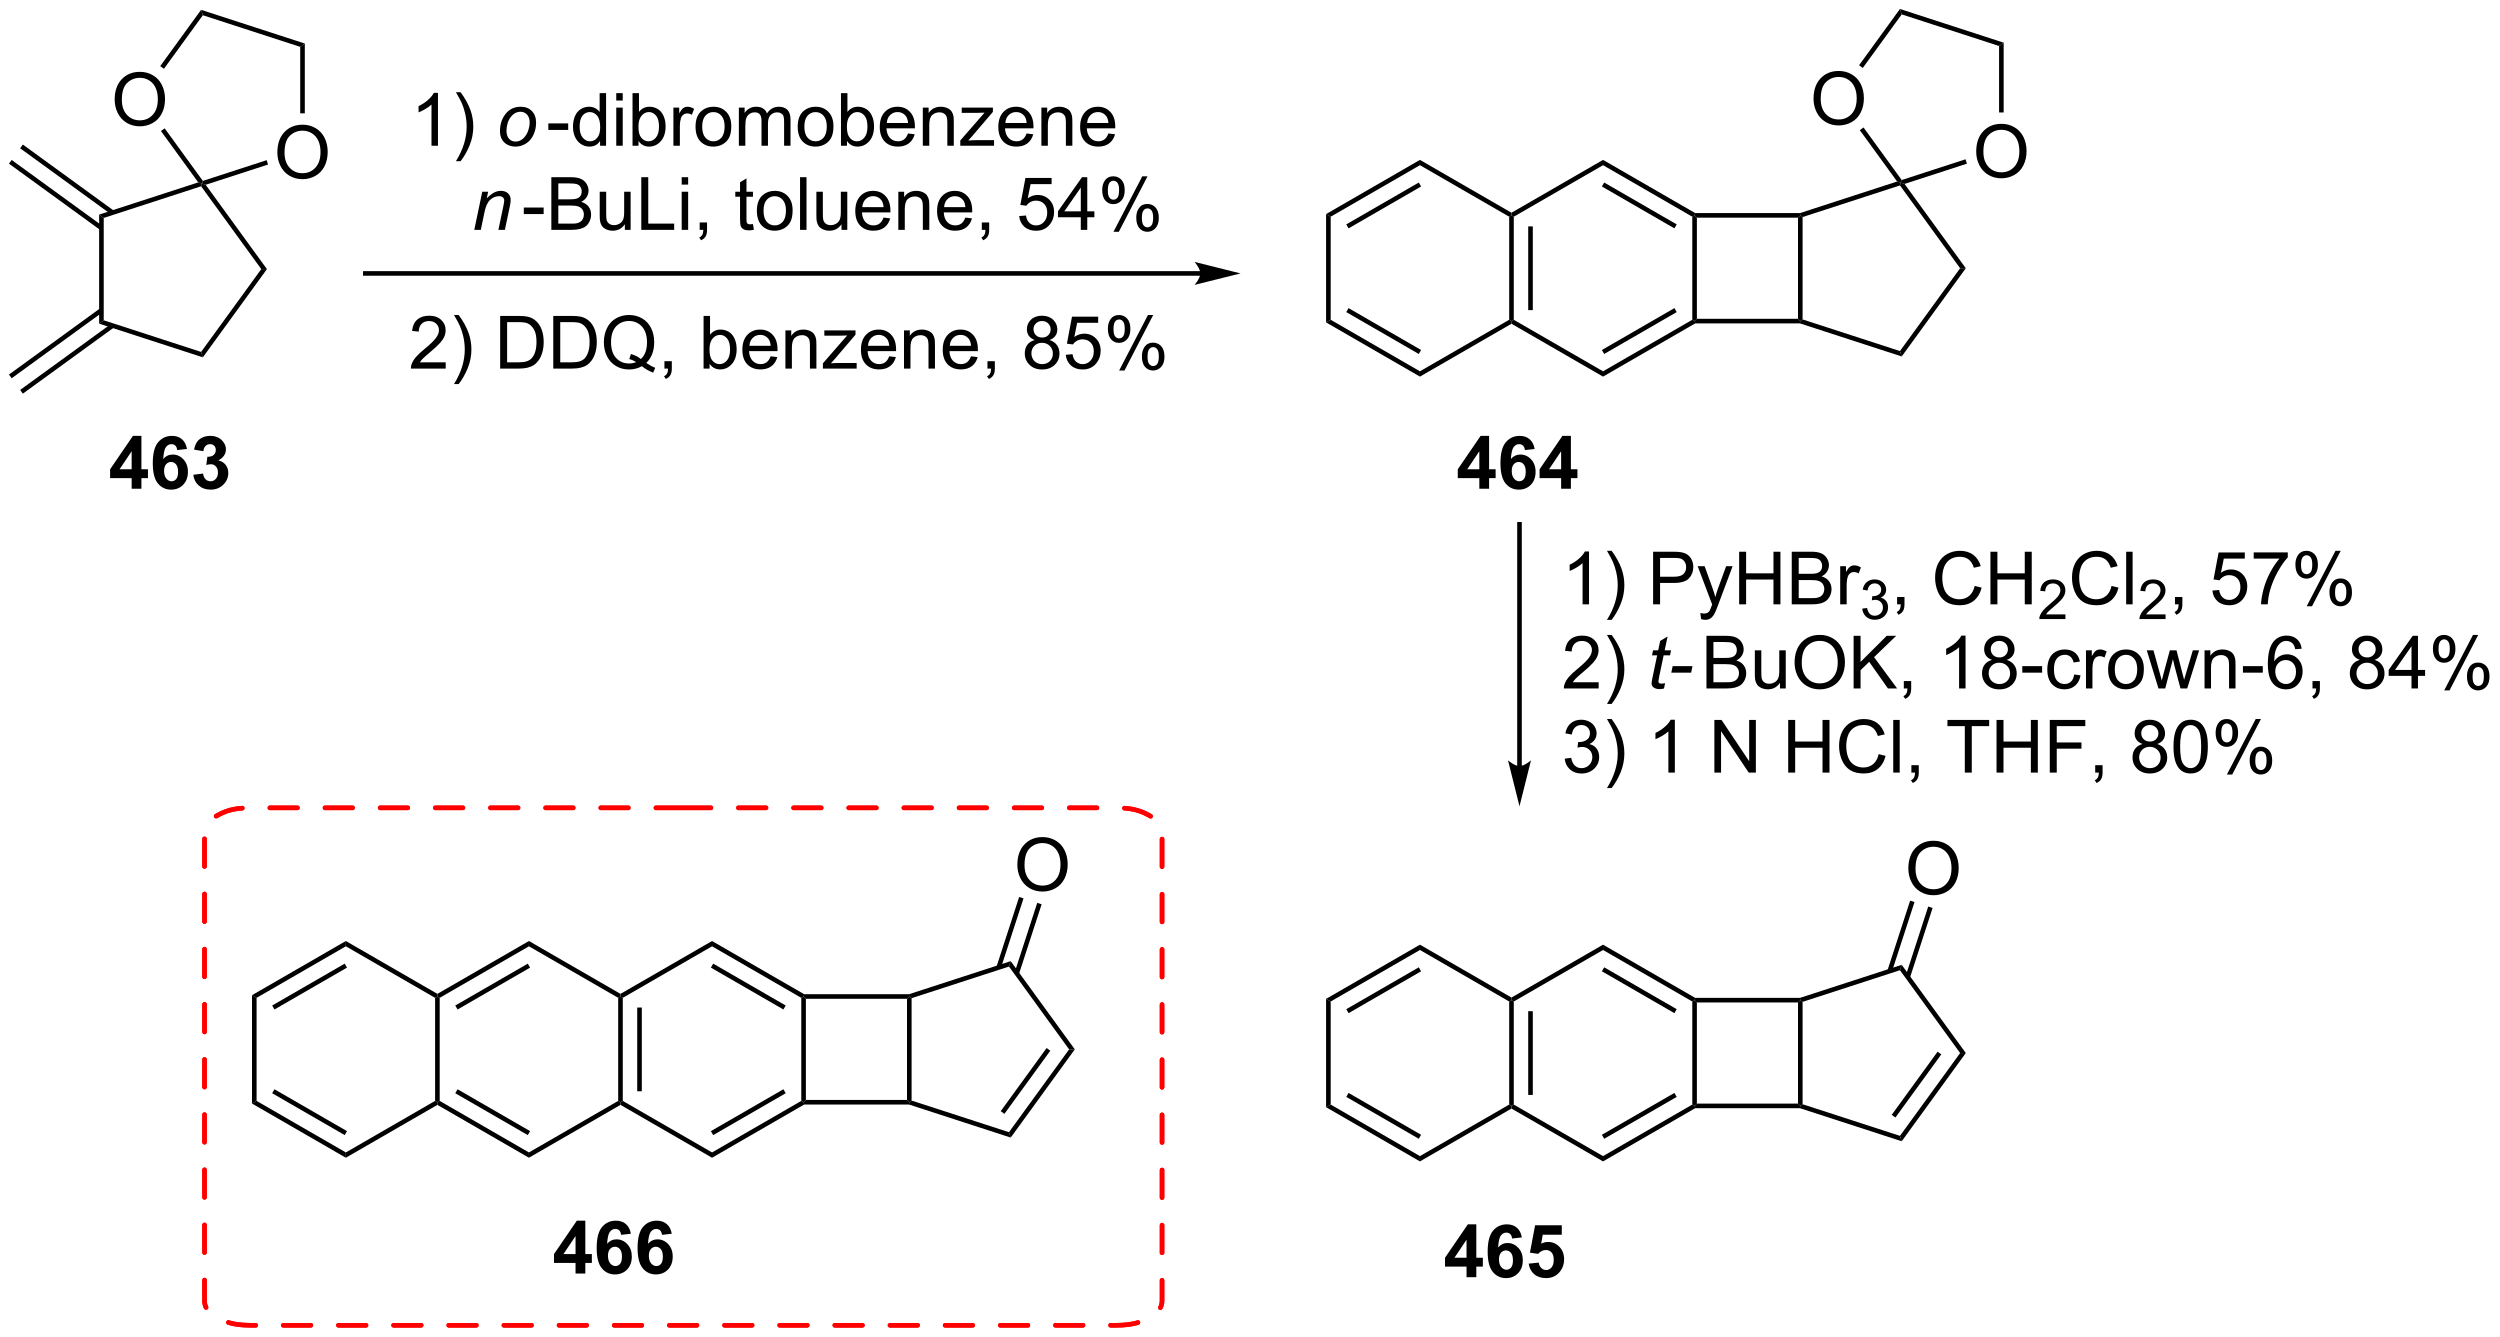 <?xml version="1.0" encoding="UTF-8"?>
<!DOCTYPE svg PUBLIC '-//W3C//DTD SVG 1.0//EN'
          'http://www.w3.org/TR/2001/REC-SVG-20010904/DTD/svg10.dtd'>
<svg stroke-dasharray="none" shape-rendering="auto" xmlns="http://www.w3.org/2000/svg" font-family="'Dialog'" text-rendering="auto" width="746" fill-opacity="1" color-interpolation="auto" color-rendering="auto" preserveAspectRatio="xMidYMid meet" font-size="12px" viewBox="0 0 746 399" fill="black" xmlns:xlink="http://www.w3.org/1999/xlink" stroke="black" image-rendering="auto" stroke-miterlimit="10" stroke-linecap="square" stroke-linejoin="miter" font-style="normal" stroke-width="1" height="399" stroke-dashoffset="0" font-weight="normal" stroke-opacity="1"
><!--Generated by the Batik Graphics2D SVG Generator--><defs id="genericDefs"
  /><g
  ><defs id="defs1"
    ><clipPath clipPathUnits="userSpaceOnUse" id="clipPath1"
      ><path d="M0.646 0.646 L280.212 0.646 L280.212 150.195 L0.646 150.195 L0.646 0.646 Z"
      /></clipPath
      ><clipPath clipPathUnits="userSpaceOnUse" id="clipPath2"
      ><path d="M146.399 150.754 L146.399 296.144 L418.192 296.144 L418.192 150.754 Z"
      /></clipPath
      ><clipPath clipPathUnits="userSpaceOnUse" id="clipPath3"
      ><path d="M146.399 150.754 L146.399 296.144 L418.178 296.144 L418.178 150.754 Z"
      /></clipPath
    ></defs
    ><g transform="scale(2.667,2.667) translate(-0.646,-0.646) matrix(1.029,0,0,1.029,-149.941,-154.419)"
    ><path d="M276.854 180.174 L186.066 180.174 L185.816 180.174 L185.816 180.674 L186.066 180.674 L276.854 180.674 L277.104 180.674 L277.104 180.174 L276.854 180.174 ZM281.229 180.424 L276.229 179.174 C276.229 179.174 276.854 179.877 276.854 180.424 C276.854 180.971 276.229 181.674 276.229 181.674 Z" stroke="none" clip-path="url(#clipPath3)"
    /></g
    ><g transform="matrix(2.743,0,0,2.743,-401.564,-413.507)"
    ><path d="M194.041 166.605 L193.337 166.605 L193.337 162.123 Q193.082 162.365 192.671 162.607 Q192.259 162.849 191.931 162.972 L191.931 162.292 Q192.52 162.013 192.96 161.62 Q193.403 161.224 193.587 160.855 L194.041 160.855 L194.041 166.605 ZM196.498 168.289 L195.992 168.289 Q197.162 166.412 197.162 164.534 Q197.162 163.8 196.992 163.076 Q196.859 162.49 196.623 161.951 Q196.469 161.599 195.992 160.779 L196.498 160.779 Q197.232 161.761 197.583 162.748 Q197.883 163.599 197.883 164.529 Q197.883 165.584 197.479 166.571 Q197.076 167.555 196.498 168.289 Z" stroke="none" clip-path="url(#clipPath3)"
    /></g
    ><g transform="matrix(2.743,0,0,2.743,-401.564,-413.507)"
    ><path d="M200.785 165.029 Q200.785 163.815 201.501 163.019 Q202.09 162.362 203.048 162.362 Q203.798 162.362 204.257 162.831 Q204.715 163.3 204.715 164.097 Q204.715 164.81 204.426 165.427 Q204.137 166.042 203.603 166.37 Q203.072 166.698 202.481 166.698 Q201.996 166.698 201.6 166.493 Q201.204 166.284 200.994 165.907 Q200.785 165.526 200.785 165.029 ZM201.494 164.959 Q201.494 165.545 201.775 165.849 Q202.056 166.151 202.488 166.151 Q202.715 166.151 202.936 166.06 Q203.16 165.966 203.35 165.779 Q203.543 165.591 203.679 165.352 Q203.814 165.112 203.895 164.834 Q204.017 164.448 204.017 164.091 Q204.017 163.529 203.733 163.219 Q203.449 162.909 203.02 162.909 Q202.689 162.909 202.415 163.068 Q202.142 163.224 201.921 163.529 Q201.699 163.834 201.595 164.24 Q201.494 164.644 201.494 164.959 Z" stroke="none" clip-path="url(#clipPath3)"
    /></g
    ><g transform="matrix(2.743,0,0,2.743,-401.564,-413.507)"
    ><path d="M206.047 164.886 L206.047 164.177 L208.206 164.177 L208.206 164.886 L206.047 164.886 ZM211.675 166.605 L211.675 166.081 Q211.281 166.698 210.516 166.698 Q210.018 166.698 209.602 166.425 Q209.188 166.151 208.958 165.662 Q208.729 165.17 208.729 164.534 Q208.729 163.912 208.935 163.407 Q209.143 162.901 209.557 162.633 Q209.971 162.362 210.484 162.362 Q210.859 162.362 211.151 162.521 Q211.445 162.677 211.628 162.933 L211.628 160.878 L212.328 160.878 L212.328 166.605 L211.675 166.605 ZM209.453 164.534 Q209.453 165.331 209.789 165.727 Q210.125 166.12 210.581 166.12 Q211.042 166.12 211.365 165.743 Q211.688 165.365 211.688 164.591 Q211.688 163.74 211.359 163.341 Q211.031 162.943 210.55 162.943 Q210.081 162.943 209.766 163.326 Q209.453 163.709 209.453 164.534 ZM213.436 161.685 L213.436 160.878 L214.139 160.878 L214.139 161.685 L213.436 161.685 ZM213.436 166.605 L213.436 162.456 L214.139 162.456 L214.139 166.605 L213.436 166.605 ZM215.859 166.605 L215.206 166.605 L215.206 160.878 L215.909 160.878 L215.909 162.92 Q216.354 162.362 217.047 162.362 Q217.43 162.362 217.771 162.516 Q218.112 162.67 218.333 162.951 Q218.555 163.23 218.68 163.625 Q218.805 164.019 218.805 164.466 Q218.805 165.534 218.276 166.118 Q217.75 166.698 217.011 166.698 Q216.276 166.698 215.859 166.084 L215.859 166.605 ZM215.852 164.498 Q215.852 165.245 216.055 165.576 Q216.386 166.12 216.953 166.12 Q217.414 166.12 217.75 165.719 Q218.086 165.318 218.086 164.526 Q218.086 163.714 217.763 163.328 Q217.44 162.94 216.984 162.94 Q216.524 162.94 216.188 163.341 Q215.852 163.74 215.852 164.498 ZM219.653 166.605 L219.653 162.456 L220.285 162.456 L220.285 163.084 Q220.528 162.644 220.731 162.503 Q220.936 162.362 221.184 162.362 Q221.538 162.362 221.905 162.589 L221.663 163.24 Q221.405 163.089 221.147 163.089 Q220.918 163.089 220.733 163.227 Q220.551 163.365 220.473 163.612 Q220.356 163.987 220.356 164.433 L220.356 166.605 L219.653 166.605 ZM222.061 164.529 Q222.061 163.378 222.702 162.823 Q223.238 162.362 224.007 162.362 Q224.863 162.362 225.405 162.922 Q225.949 163.482 225.949 164.472 Q225.949 165.271 225.707 165.732 Q225.468 166.19 225.009 166.446 Q224.551 166.698 224.007 166.698 Q223.137 166.698 222.598 166.141 Q222.061 165.581 222.061 164.529 ZM222.785 164.529 Q222.785 165.326 223.132 165.724 Q223.481 166.12 224.007 166.12 Q224.53 166.12 224.876 165.722 Q225.225 165.323 225.225 164.506 Q225.225 163.737 224.876 163.341 Q224.528 162.943 224.007 162.943 Q223.481 162.943 223.132 163.339 Q222.785 163.732 222.785 164.529 ZM226.774 166.605 L226.774 162.456 L227.401 162.456 L227.401 163.037 Q227.596 162.732 227.919 162.547 Q228.245 162.362 228.659 162.362 Q229.12 162.362 229.414 162.555 Q229.711 162.745 229.831 163.089 Q230.323 162.362 231.112 162.362 Q231.729 162.362 232.06 162.703 Q232.393 163.045 232.393 163.756 L232.393 166.605 L231.695 166.605 L231.695 163.99 Q231.695 163.568 231.625 163.383 Q231.557 163.198 231.378 163.086 Q231.198 162.972 230.956 162.972 Q230.518 162.972 230.229 163.263 Q229.94 163.552 229.94 164.193 L229.94 166.605 L229.237 166.605 L229.237 163.909 Q229.237 163.44 229.065 163.206 Q228.893 162.972 228.503 162.972 Q228.206 162.972 227.953 163.128 Q227.703 163.284 227.589 163.586 Q227.477 163.886 227.477 164.451 L227.477 166.605 L226.774 166.605 ZM233.175 164.529 Q233.175 163.378 233.815 162.823 Q234.352 162.362 235.12 162.362 Q235.977 162.362 236.518 162.922 Q237.063 163.482 237.063 164.472 Q237.063 165.271 236.82 165.732 Q236.581 166.19 236.123 166.446 Q235.664 166.698 235.12 166.698 Q234.25 166.698 233.711 166.141 Q233.175 165.581 233.175 164.529 ZM233.899 164.529 Q233.899 165.326 234.245 165.724 Q234.594 166.12 235.12 166.12 Q235.643 166.12 235.99 165.722 Q236.339 165.323 236.339 164.506 Q236.339 163.737 235.99 163.341 Q235.641 162.943 235.12 162.943 Q234.594 162.943 234.245 163.339 Q233.899 163.732 233.899 164.529 ZM238.535 166.605 L237.882 166.605 L237.882 160.878 L238.585 160.878 L238.585 162.92 Q239.03 162.362 239.723 162.362 Q240.106 162.362 240.447 162.516 Q240.788 162.67 241.009 162.951 Q241.231 163.23 241.356 163.625 Q241.481 164.019 241.481 164.466 Q241.481 165.534 240.952 166.118 Q240.426 166.698 239.686 166.698 Q238.952 166.698 238.535 166.084 L238.535 166.605 ZM238.528 164.498 Q238.528 165.245 238.731 165.576 Q239.061 166.12 239.629 166.12 Q240.09 166.12 240.426 165.719 Q240.762 165.318 240.762 164.526 Q240.762 163.714 240.439 163.328 Q240.116 162.94 239.66 162.94 Q239.199 162.94 238.863 163.341 Q238.528 163.74 238.528 164.498 ZM245.175 165.269 L245.901 165.357 Q245.729 165.995 245.263 166.347 Q244.8 166.698 244.078 166.698 Q243.167 166.698 242.633 166.138 Q242.102 165.576 242.102 164.565 Q242.102 163.519 242.641 162.94 Q243.18 162.362 244.039 162.362 Q244.87 162.362 245.396 162.93 Q245.925 163.495 245.925 164.521 Q245.925 164.584 245.922 164.709 L242.828 164.709 Q242.867 165.394 243.214 165.758 Q243.563 166.12 244.081 166.12 Q244.469 166.12 244.742 165.917 Q245.016 165.714 245.175 165.269 ZM242.867 164.131 L245.182 164.131 Q245.136 163.607 244.917 163.347 Q244.581 162.94 244.047 162.94 Q243.563 162.94 243.232 163.266 Q242.901 163.589 242.867 164.131 ZM246.785 166.605 L246.785 162.456 L247.418 162.456 L247.418 163.045 Q247.874 162.362 248.738 162.362 Q249.113 162.362 249.426 162.498 Q249.741 162.631 249.897 162.849 Q250.054 163.068 250.116 163.37 Q250.155 163.565 250.155 164.052 L250.155 166.605 L249.452 166.605 L249.452 164.081 Q249.452 163.651 249.369 163.438 Q249.288 163.224 249.08 163.099 Q248.871 162.972 248.59 162.972 Q248.139 162.972 247.814 163.258 Q247.488 163.542 247.488 164.339 L247.488 166.605 L246.785 166.605 ZM250.862 166.605 L250.862 166.034 L253.503 163.003 Q253.055 163.026 252.711 163.026 L251.018 163.026 L251.018 162.456 L254.409 162.456 L254.409 162.92 L252.164 165.552 L251.729 166.034 Q252.203 165.998 252.617 165.998 L254.534 165.998 L254.534 166.605 L250.862 166.605 ZM258.073 165.269 L258.8 165.357 Q258.628 165.995 258.162 166.347 Q257.698 166.698 256.977 166.698 Q256.065 166.698 255.531 166.138 Q255 165.576 255 164.565 Q255 163.519 255.539 162.94 Q256.078 162.362 256.938 162.362 Q257.768 162.362 258.294 162.93 Q258.823 163.495 258.823 164.521 Q258.823 164.584 258.82 164.709 L255.727 164.709 Q255.766 165.394 256.112 165.758 Q256.461 166.12 256.979 166.12 Q257.367 166.12 257.641 165.917 Q257.914 165.714 258.073 165.269 ZM255.766 164.131 L258.081 164.131 Q258.034 163.607 257.815 163.347 Q257.479 162.94 256.945 162.94 Q256.461 162.94 256.13 163.266 Q255.8 163.589 255.766 164.131 ZM259.684 166.605 L259.684 162.456 L260.317 162.456 L260.317 163.045 Q260.772 162.362 261.637 162.362 Q262.012 162.362 262.324 162.498 Q262.639 162.631 262.796 162.849 Q262.952 163.068 263.014 163.37 Q263.053 163.565 263.053 164.052 L263.053 166.605 L262.35 166.605 L262.35 164.081 Q262.35 163.651 262.267 163.438 Q262.186 163.224 261.978 163.099 Q261.77 162.972 261.488 162.972 Q261.038 162.972 260.712 163.258 Q260.387 163.542 260.387 164.339 L260.387 166.605 L259.684 166.605 ZM266.971 165.269 L267.698 165.357 Q267.526 165.995 267.06 166.347 Q266.596 166.698 265.875 166.698 Q264.964 166.698 264.43 166.138 Q263.899 165.576 263.899 164.565 Q263.899 163.519 264.438 162.94 Q264.977 162.362 265.836 162.362 Q266.667 162.362 267.193 162.93 Q267.721 163.495 267.721 164.521 Q267.721 164.584 267.719 164.709 L264.625 164.709 Q264.664 165.394 265.011 165.758 Q265.36 166.12 265.878 166.12 Q266.266 166.12 266.539 165.917 Q266.813 165.714 266.971 165.269 ZM264.664 164.131 L266.979 164.131 Q266.932 163.607 266.714 163.347 Q266.378 162.94 265.844 162.94 Q265.36 162.94 265.029 163.266 Q264.698 163.589 264.664 164.131 Z" stroke="none" clip-path="url(#clipPath3)"
    /></g
    ><g transform="matrix(2.743,0,0,2.743,-401.564,-413.507)"
    ><path d="M197.992 175.755 L198.859 171.606 L199.5 171.606 L199.349 172.327 Q199.766 171.903 200.128 171.708 Q200.492 171.512 200.873 171.512 Q201.375 171.512 201.662 171.786 Q201.951 172.059 201.951 172.515 Q201.951 172.747 201.849 173.242 L201.32 175.755 L200.615 175.755 L201.164 173.124 Q201.248 172.742 201.248 172.559 Q201.248 172.351 201.104 172.223 Q200.961 172.093 200.693 172.093 Q200.149 172.093 199.724 172.484 Q199.302 172.874 199.102 173.825 L198.701 175.755 L197.992 175.755 Z" stroke="none" clip-path="url(#clipPath3)"
    /></g
    ><g transform="matrix(2.743,0,0,2.743,-401.564,-413.507)"
    ><path d="M203.379 174.036 L203.379 173.327 L205.538 173.327 L205.538 174.036 L203.379 174.036 ZM206.374 175.755 L206.374 170.028 L208.522 170.028 Q209.179 170.028 209.574 170.202 Q209.973 170.374 210.197 170.736 Q210.421 171.098 210.421 171.492 Q210.421 171.859 210.22 172.184 Q210.022 172.507 209.621 172.708 Q210.139 172.859 210.418 173.226 Q210.699 173.593 210.699 174.093 Q210.699 174.497 210.527 174.843 Q210.358 175.187 210.108 175.374 Q209.858 175.562 209.481 175.658 Q209.106 175.755 208.559 175.755 L206.374 175.755 ZM207.132 172.434 L208.371 172.434 Q208.874 172.434 209.093 172.367 Q209.382 172.28 209.527 172.083 Q209.676 171.882 209.676 171.583 Q209.676 171.296 209.538 171.08 Q209.402 170.864 209.147 170.783 Q208.895 170.702 208.277 170.702 L207.132 170.702 L207.132 172.434 ZM207.132 175.077 L208.559 175.077 Q208.926 175.077 209.074 175.051 Q209.335 175.005 209.509 174.895 Q209.686 174.786 209.798 174.577 Q209.913 174.367 209.913 174.093 Q209.913 173.773 209.749 173.538 Q209.585 173.301 209.293 173.205 Q209.004 173.109 208.457 173.109 L207.132 173.109 L207.132 175.077 ZM214.371 175.755 L214.371 175.145 Q213.887 175.848 213.054 175.848 Q212.686 175.848 212.369 175.708 Q212.051 175.567 211.895 175.353 Q211.741 175.14 211.679 174.833 Q211.637 174.624 211.637 174.176 L211.637 171.606 L212.34 171.606 L212.34 173.905 Q212.34 174.458 212.382 174.648 Q212.449 174.926 212.663 175.085 Q212.879 175.242 213.194 175.242 Q213.512 175.242 213.788 175.08 Q214.066 174.919 214.181 174.64 Q214.296 174.359 214.296 173.827 L214.296 171.606 L214.999 171.606 L214.999 175.755 L214.371 175.755 ZM216.159 175.755 L216.159 170.028 L216.917 170.028 L216.917 175.077 L219.737 175.077 L219.737 175.755 L216.159 175.755 ZM220.554 170.835 L220.554 170.028 L221.257 170.028 L221.257 170.835 L220.554 170.835 ZM220.554 175.755 L220.554 171.606 L221.257 171.606 L221.257 175.755 L220.554 175.755 ZM222.511 175.755 L222.511 174.952 L223.313 174.952 L223.313 175.755 Q223.313 176.197 223.156 176.468 Q223 176.739 222.659 176.887 L222.464 176.588 Q222.688 176.489 222.792 176.299 Q222.899 176.111 222.909 175.755 L222.511 175.755 ZM228.307 175.124 L228.409 175.747 Q228.112 175.809 227.878 175.809 Q227.495 175.809 227.284 175.689 Q227.073 175.567 226.987 175.369 Q226.901 175.171 226.901 174.538 L226.901 172.153 L226.386 172.153 L226.386 171.606 L226.901 171.606 L226.901 170.577 L227.602 170.155 L227.602 171.606 L228.307 171.606 L228.307 172.153 L227.602 172.153 L227.602 174.577 Q227.602 174.88 227.638 174.965 Q227.675 175.051 227.758 175.103 Q227.844 175.153 228 175.153 Q228.117 175.153 228.307 175.124 ZM228.733 173.679 Q228.733 172.528 229.374 171.973 Q229.91 171.512 230.679 171.512 Q231.535 171.512 232.077 172.072 Q232.621 172.632 232.621 173.622 Q232.621 174.421 232.379 174.882 Q232.139 175.34 231.681 175.596 Q231.223 175.848 230.679 175.848 Q229.809 175.848 229.27 175.291 Q228.733 174.731 228.733 173.679 ZM229.457 173.679 Q229.457 174.476 229.804 174.874 Q230.152 175.27 230.679 175.27 Q231.202 175.27 231.548 174.872 Q231.897 174.473 231.897 173.655 Q231.897 172.887 231.548 172.492 Q231.199 172.093 230.679 172.093 Q230.152 172.093 229.804 172.489 Q229.457 172.882 229.457 173.679 ZM233.43 175.755 L233.43 170.028 L234.133 170.028 L234.133 175.755 L233.43 175.755 ZM237.941 175.755 L237.941 175.145 Q237.457 175.848 236.624 175.848 Q236.257 175.848 235.939 175.708 Q235.621 175.567 235.465 175.353 Q235.311 175.14 235.249 174.833 Q235.207 174.624 235.207 174.176 L235.207 171.606 L235.91 171.606 L235.91 173.905 Q235.91 174.458 235.952 174.648 Q236.02 174.926 236.233 175.085 Q236.449 175.242 236.764 175.242 Q237.082 175.242 237.358 175.08 Q237.637 174.919 237.751 174.64 Q237.866 174.359 237.866 173.827 L237.866 171.606 L238.569 171.606 L238.569 175.755 L237.941 175.755 ZM242.511 174.419 L243.237 174.507 Q243.065 175.145 242.599 175.497 Q242.136 175.848 241.414 175.848 Q240.503 175.848 239.969 175.288 Q239.438 174.726 239.438 173.715 Q239.438 172.669 239.977 172.09 Q240.516 171.512 241.375 171.512 Q242.206 171.512 242.732 172.08 Q243.261 172.645 243.261 173.671 Q243.261 173.734 243.258 173.859 L240.164 173.859 Q240.203 174.544 240.55 174.908 Q240.899 175.27 241.417 175.27 Q241.805 175.27 242.078 175.067 Q242.352 174.864 242.511 174.419 ZM240.203 173.28 L242.518 173.28 Q242.471 172.757 242.253 172.497 Q241.917 172.09 241.383 172.09 Q240.899 172.09 240.568 172.416 Q240.237 172.739 240.203 173.28 ZM244.121 175.755 L244.121 171.606 L244.754 171.606 L244.754 172.195 Q245.21 171.512 246.074 171.512 Q246.449 171.512 246.762 171.648 Q247.077 171.78 247.233 171.999 Q247.389 172.218 247.452 172.52 Q247.491 172.715 247.491 173.202 L247.491 175.755 L246.788 175.755 L246.788 173.231 Q246.788 172.801 246.704 172.588 Q246.624 172.374 246.416 172.249 Q246.207 172.122 245.926 172.122 Q245.475 172.122 245.15 172.408 Q244.824 172.692 244.824 173.489 L244.824 175.755 L244.121 175.755 ZM251.409 174.419 L252.136 174.507 Q251.964 175.145 251.498 175.497 Q251.034 175.848 250.313 175.848 Q249.401 175.848 248.867 175.288 Q248.336 174.726 248.336 173.715 Q248.336 172.669 248.875 172.09 Q249.414 171.512 250.274 171.512 Q251.104 171.512 251.63 172.08 Q252.159 172.645 252.159 173.671 Q252.159 173.734 252.156 173.859 L249.063 173.859 Q249.102 174.544 249.448 174.908 Q249.797 175.27 250.315 175.27 Q250.703 175.27 250.977 175.067 Q251.25 174.864 251.409 174.419 ZM249.102 173.28 L251.417 173.28 Q251.37 172.757 251.151 172.497 Q250.815 172.09 250.281 172.09 Q249.797 172.09 249.466 172.416 Q249.136 172.739 249.102 173.28 ZM253.202 175.755 L253.202 174.952 L254.004 174.952 L254.004 175.755 Q254.004 176.197 253.848 176.468 Q253.691 176.739 253.35 176.887 L253.155 176.588 Q253.379 176.489 253.483 176.299 Q253.59 176.111 253.6 175.755 L253.202 175.755 ZM257.27 174.255 L258.007 174.192 Q258.09 174.731 258.387 175.002 Q258.686 175.273 259.108 175.273 Q259.616 175.273 259.967 174.89 Q260.319 174.507 260.319 173.874 Q260.319 173.273 259.981 172.926 Q259.645 172.577 259.098 172.577 Q258.757 172.577 258.483 172.734 Q258.21 172.887 258.053 173.132 L257.395 173.046 L257.949 170.106 L260.796 170.106 L260.796 170.778 L258.512 170.778 L258.202 172.317 Q258.717 171.958 259.285 171.958 Q260.035 171.958 260.551 172.478 Q261.067 172.997 261.067 173.812 Q261.067 174.59 260.613 175.155 Q260.061 175.853 259.108 175.853 Q258.327 175.853 257.832 175.416 Q257.34 174.976 257.27 174.255 ZM263.971 175.755 L263.971 174.382 L261.487 174.382 L261.487 173.739 L264.102 170.028 L264.675 170.028 L264.675 173.739 L265.448 173.739 L265.448 174.382 L264.675 174.382 L264.675 175.755 L263.971 175.755 ZM263.971 173.739 L263.971 171.155 L262.18 173.739 L263.971 173.739 ZM266.301 171.403 Q266.301 170.788 266.608 170.359 Q266.918 169.929 267.504 169.929 Q268.043 169.929 268.395 170.314 Q268.749 170.7 268.749 171.445 Q268.749 172.171 268.392 172.564 Q268.035 172.958 267.512 172.958 Q266.991 172.958 266.645 172.572 Q266.301 172.184 266.301 171.403 ZM267.522 170.413 Q267.262 170.413 267.087 170.64 Q266.913 170.867 266.913 171.473 Q266.913 172.023 267.087 172.249 Q267.264 172.473 267.522 172.473 Q267.788 172.473 267.962 172.247 Q268.137 172.02 268.137 171.419 Q268.137 170.864 267.96 170.64 Q267.785 170.413 267.522 170.413 ZM267.527 175.965 L270.66 169.929 L271.231 169.929 L268.108 175.965 L267.527 175.965 ZM270.004 174.411 Q270.004 173.794 270.311 173.367 Q270.621 172.937 271.21 172.937 Q271.749 172.937 272.103 173.322 Q272.457 173.708 272.457 174.452 Q272.457 175.179 272.098 175.572 Q271.741 175.965 271.215 175.965 Q270.694 175.965 270.348 175.577 Q270.004 175.187 270.004 174.411 ZM271.231 173.421 Q270.965 173.421 270.79 173.648 Q270.616 173.874 270.616 174.481 Q270.616 175.028 270.79 175.255 Q270.967 175.481 271.225 175.481 Q271.496 175.481 271.668 175.255 Q271.842 175.028 271.842 174.426 Q271.842 173.872 271.665 173.648 Q271.491 173.421 271.231 173.421 Z" stroke="none" clip-path="url(#clipPath3)"
    /></g
    ><g transform="matrix(2.743,0,0,2.743,-401.564,-413.507)"
    ><path d="M194.882 190.167 L194.882 190.845 L191.096 190.845 Q191.088 190.589 191.179 190.355 Q191.322 189.97 191.64 189.595 Q191.96 189.22 192.562 188.727 Q193.494 187.962 193.822 187.514 Q194.15 187.066 194.15 186.667 Q194.15 186.251 193.851 185.964 Q193.554 185.675 193.072 185.675 Q192.564 185.675 192.26 185.98 Q191.955 186.285 191.952 186.824 L191.228 186.751 Q191.304 185.941 191.788 185.519 Q192.273 185.095 193.088 185.095 Q193.913 185.095 194.393 185.553 Q194.874 186.009 194.874 186.683 Q194.874 187.027 194.734 187.36 Q194.593 187.691 194.265 188.058 Q193.939 188.425 193.181 189.066 Q192.549 189.597 192.369 189.787 Q192.189 189.977 192.072 190.167 L194.882 190.167 ZM196.292 192.53 L195.787 192.53 Q196.956 190.652 196.956 188.774 Q196.956 188.04 196.787 187.316 Q196.654 186.73 196.417 186.191 Q196.263 185.839 195.787 185.019 L196.292 185.019 Q197.027 186.001 197.378 186.988 Q197.678 187.839 197.678 188.769 Q197.678 189.824 197.274 190.811 Q196.87 191.795 196.292 192.53 ZM200.806 190.845 L200.806 185.118 L202.78 185.118 Q203.447 185.118 203.799 185.199 Q204.291 185.313 204.64 185.61 Q205.093 185.993 205.317 186.589 Q205.541 187.183 205.541 187.949 Q205.541 188.602 205.387 189.108 Q205.236 189.61 204.997 189.941 Q204.76 190.269 204.476 190.459 Q204.195 190.649 203.793 190.748 Q203.393 190.845 202.874 190.845 L200.806 190.845 ZM201.564 190.167 L202.788 190.167 Q203.353 190.167 203.676 190.063 Q203.999 189.957 204.189 189.767 Q204.46 189.496 204.609 189.042 Q204.76 188.587 204.76 187.938 Q204.76 187.04 204.465 186.558 Q204.171 186.074 203.749 185.91 Q203.445 185.792 202.768 185.792 L201.564 185.792 L201.564 190.167 ZM206.584 190.845 L206.584 185.118 L208.558 185.118 Q209.225 185.118 209.576 185.199 Q210.068 185.313 210.417 185.61 Q210.87 185.993 211.094 186.589 Q211.318 187.183 211.318 187.949 Q211.318 188.602 211.165 189.108 Q211.013 189.61 210.774 189.941 Q210.537 190.269 210.253 190.459 Q209.972 190.649 209.571 190.748 Q209.17 190.845 208.652 190.845 L206.584 190.845 ZM207.342 190.167 L208.566 190.167 Q209.131 190.167 209.454 190.063 Q209.777 189.957 209.967 189.767 Q210.238 189.496 210.386 189.042 Q210.537 188.587 210.537 187.938 Q210.537 187.04 210.243 186.558 Q209.948 186.074 209.527 185.91 Q209.222 185.792 208.545 185.792 L207.342 185.792 L207.342 190.167 ZM216.702 190.23 Q217.228 190.595 217.674 190.761 L217.452 191.29 Q216.835 191.069 216.221 190.587 Q215.585 190.944 214.814 190.944 Q214.038 190.944 213.405 190.569 Q212.773 190.191 212.429 189.511 Q212.088 188.832 212.088 187.98 Q212.088 187.134 212.431 186.438 Q212.775 185.743 213.411 185.381 Q214.046 185.017 214.83 185.017 Q215.624 185.017 216.26 185.394 Q216.898 185.769 217.231 186.449 Q217.564 187.126 217.564 187.977 Q217.564 188.683 217.348 189.248 Q217.135 189.813 216.702 190.23 ZM215.033 189.261 Q215.689 189.446 216.116 189.808 Q216.783 189.199 216.783 187.977 Q216.783 187.282 216.546 186.764 Q216.312 186.243 215.856 185.957 Q215.4 185.667 214.835 185.667 Q213.986 185.667 213.426 186.248 Q212.869 186.829 212.869 187.98 Q212.869 189.097 213.421 189.696 Q213.976 190.292 214.835 190.292 Q215.241 190.292 215.601 190.142 Q215.244 189.91 214.851 189.813 L215.033 189.261 ZM218.678 190.845 L218.678 190.042 L219.48 190.042 L219.48 190.845 Q219.48 191.287 219.323 191.558 Q219.167 191.829 218.826 191.977 L218.631 191.678 Q218.855 191.579 218.959 191.389 Q219.066 191.201 219.076 190.845 L218.678 190.845 ZM223.589 190.845 L222.935 190.845 L222.935 185.118 L223.638 185.118 L223.638 187.16 Q224.084 186.602 224.777 186.602 Q225.159 186.602 225.5 186.756 Q225.842 186.91 226.063 187.191 Q226.284 187.47 226.409 187.865 Q226.534 188.259 226.534 188.707 Q226.534 189.774 226.006 190.358 Q225.48 190.938 224.74 190.938 Q224.006 190.938 223.589 190.324 L223.589 190.845 ZM223.581 188.738 Q223.581 189.485 223.784 189.816 Q224.115 190.36 224.683 190.36 Q225.144 190.36 225.48 189.959 Q225.816 189.558 225.816 188.767 Q225.816 187.954 225.493 187.569 Q225.17 187.18 224.714 187.18 Q224.253 187.18 223.917 187.582 Q223.581 187.98 223.581 188.738 ZM230.228 189.509 L230.955 189.597 Q230.783 190.235 230.317 190.587 Q229.853 190.938 229.132 190.938 Q228.221 190.938 227.687 190.379 Q227.155 189.816 227.155 188.805 Q227.155 187.759 227.695 187.18 Q228.234 186.602 229.093 186.602 Q229.924 186.602 230.45 187.17 Q230.978 187.735 230.978 188.761 Q230.978 188.824 230.976 188.949 L227.882 188.949 Q227.921 189.634 228.268 189.998 Q228.616 190.36 229.135 190.36 Q229.523 190.36 229.796 190.157 Q230.07 189.954 230.228 189.509 ZM227.921 188.371 L230.236 188.371 Q230.189 187.847 229.971 187.587 Q229.635 187.18 229.101 187.18 Q228.616 187.18 228.286 187.506 Q227.955 187.829 227.921 188.371 ZM231.839 190.845 L231.839 186.696 L232.472 186.696 L232.472 187.285 Q232.928 186.602 233.792 186.602 Q234.167 186.602 234.48 186.738 Q234.795 186.871 234.951 187.089 Q235.107 187.308 235.17 187.61 Q235.209 187.805 235.209 188.292 L235.209 190.845 L234.506 190.845 L234.506 188.321 Q234.506 187.892 234.422 187.678 Q234.342 187.464 234.133 187.339 Q233.925 187.212 233.644 187.212 Q233.193 187.212 232.868 187.498 Q232.542 187.782 232.542 188.579 L232.542 190.845 L231.839 190.845 ZM235.916 190.845 L235.916 190.274 L238.556 187.243 Q238.109 187.267 237.765 187.267 L236.072 187.267 L236.072 186.696 L239.463 186.696 L239.463 187.16 L237.218 189.792 L236.783 190.274 Q237.257 190.238 237.671 190.238 L239.588 190.238 L239.588 190.845 L235.916 190.845 ZM243.127 189.509 L243.853 189.597 Q243.681 190.235 243.215 190.587 Q242.752 190.938 242.03 190.938 Q241.119 190.938 240.585 190.379 Q240.054 189.816 240.054 188.805 Q240.054 187.759 240.593 187.18 Q241.132 186.602 241.991 186.602 Q242.822 186.602 243.348 187.17 Q243.877 187.735 243.877 188.761 Q243.877 188.824 243.874 188.949 L240.78 188.949 Q240.82 189.634 241.166 189.998 Q241.515 190.36 242.033 190.36 Q242.421 190.36 242.695 190.157 Q242.968 189.954 243.127 189.509 ZM240.82 188.371 L243.135 188.371 Q243.088 187.847 242.869 187.587 Q242.533 187.18 241.999 187.18 Q241.515 187.18 241.184 187.506 Q240.853 187.829 240.82 188.371 ZM244.738 190.845 L244.738 186.696 L245.37 186.696 L245.37 187.285 Q245.826 186.602 246.691 186.602 Q247.066 186.602 247.378 186.738 Q247.693 186.871 247.85 187.089 Q248.006 187.308 248.068 187.61 Q248.107 187.805 248.107 188.292 L248.107 190.845 L247.404 190.845 L247.404 188.321 Q247.404 187.892 247.321 187.678 Q247.24 187.464 247.032 187.339 Q246.823 187.212 246.542 187.212 Q246.092 187.212 245.766 187.498 Q245.441 187.782 245.441 188.579 L245.441 190.845 L244.738 190.845 ZM252.025 189.509 L252.752 189.597 Q252.58 190.235 252.114 190.587 Q251.65 190.938 250.929 190.938 Q250.018 190.938 249.484 190.379 Q248.952 189.816 248.952 188.805 Q248.952 187.759 249.491 187.18 Q250.03 186.602 250.89 186.602 Q251.721 186.602 252.247 187.17 Q252.775 187.735 252.775 188.761 Q252.775 188.824 252.773 188.949 L249.679 188.949 Q249.718 189.634 250.064 189.998 Q250.413 190.36 250.931 190.36 Q251.32 190.36 251.593 190.157 Q251.866 189.954 252.025 189.509 ZM249.718 188.371 L252.033 188.371 Q251.986 187.847 251.768 187.587 Q251.431 187.18 250.898 187.18 Q250.413 187.18 250.083 187.506 Q249.752 187.829 249.718 188.371 ZM253.818 190.845 L253.818 190.042 L254.62 190.042 L254.62 190.845 Q254.62 191.287 254.464 191.558 Q254.308 191.829 253.967 191.977 L253.771 191.678 Q253.995 191.579 254.1 191.389 Q254.206 191.201 254.217 190.845 L253.818 190.845 ZM258.967 187.738 Q258.529 187.579 258.318 187.282 Q258.107 186.985 258.107 186.571 Q258.107 185.946 258.555 185.522 Q259.006 185.095 259.753 185.095 Q260.503 185.095 260.959 185.53 Q261.417 185.964 261.417 186.589 Q261.417 186.988 261.206 187.285 Q260.998 187.579 260.574 187.738 Q261.099 187.91 261.375 188.292 Q261.652 188.675 261.652 189.207 Q261.652 189.941 261.131 190.444 Q260.613 190.944 259.764 190.944 Q258.917 190.944 258.396 190.441 Q257.878 189.938 257.878 189.188 Q257.878 188.629 258.159 188.254 Q258.443 187.876 258.967 187.738 ZM258.826 186.548 Q258.826 186.954 259.087 187.212 Q259.349 187.47 259.769 187.47 Q260.175 187.47 260.433 187.214 Q260.693 186.957 260.693 186.587 Q260.693 186.199 260.425 185.936 Q260.159 185.673 259.761 185.673 Q259.357 185.673 259.092 185.93 Q258.826 186.188 258.826 186.548 ZM258.599 189.191 Q258.599 189.493 258.743 189.774 Q258.886 190.055 259.167 190.209 Q259.449 190.363 259.771 190.363 Q260.277 190.363 260.605 190.04 Q260.933 189.714 260.933 189.214 Q260.933 188.707 260.594 188.376 Q260.256 188.042 259.748 188.042 Q259.253 188.042 258.925 188.371 Q258.599 188.699 258.599 189.191 ZM262.335 189.345 L263.072 189.282 Q263.156 189.821 263.452 190.092 Q263.752 190.363 264.174 190.363 Q264.682 190.363 265.033 189.98 Q265.385 189.597 265.385 188.964 Q265.385 188.363 265.046 188.017 Q264.71 187.667 264.163 187.667 Q263.822 187.667 263.549 187.824 Q263.275 187.977 263.119 188.222 L262.46 188.136 L263.015 185.196 L265.861 185.196 L265.861 185.868 L263.577 185.868 L263.267 187.407 Q263.783 187.048 264.351 187.048 Q265.101 187.048 265.616 187.569 Q266.132 188.087 266.132 188.902 Q266.132 189.68 265.679 190.246 Q265.127 190.944 264.174 190.944 Q263.392 190.944 262.898 190.506 Q262.406 190.066 262.335 189.345 ZM266.917 186.493 Q266.917 185.879 267.224 185.449 Q267.534 185.019 268.12 185.019 Q268.659 185.019 269.011 185.405 Q269.365 185.79 269.365 186.535 Q269.365 187.261 269.008 187.655 Q268.652 188.048 268.128 188.048 Q267.607 188.048 267.261 187.662 Q266.917 187.274 266.917 186.493 ZM268.139 185.504 Q267.878 185.504 267.704 185.73 Q267.529 185.957 267.529 186.563 Q267.529 187.113 267.704 187.339 Q267.881 187.563 268.139 187.563 Q268.404 187.563 268.579 187.337 Q268.753 187.11 268.753 186.509 Q268.753 185.954 268.576 185.73 Q268.402 185.504 268.139 185.504 ZM268.144 191.055 L271.277 185.019 L271.847 185.019 L268.724 191.055 L268.144 191.055 ZM270.62 189.501 Q270.62 188.884 270.928 188.457 Q271.238 188.027 271.826 188.027 Q272.365 188.027 272.719 188.412 Q273.074 188.798 273.074 189.542 Q273.074 190.269 272.714 190.662 Q272.357 191.055 271.831 191.055 Q271.31 191.055 270.964 190.667 Q270.62 190.277 270.62 189.501 ZM271.847 188.511 Q271.581 188.511 271.407 188.738 Q271.232 188.964 271.232 189.571 Q271.232 190.118 271.407 190.345 Q271.584 190.571 271.842 190.571 Q272.113 190.571 272.284 190.345 Q272.459 190.118 272.459 189.517 Q272.459 188.962 272.282 188.738 Q272.107 188.511 271.847 188.511 Z" stroke="none" clip-path="url(#clipPath3)"
    /></g
    ><g transform="matrix(2.743,0,0,2.743,-401.564,-413.507)"
    ><path d="M310.574 174.325 L310.824 174.181 L311.074 174.325 L311.074 185.537 L310.824 185.681 L310.574 185.537 ZM312.644 175.376 L312.644 184.486 L313.144 184.486 L313.144 175.376 Z" stroke="none" clip-path="url(#clipPath3)"
    /></g
    ><g transform="matrix(2.743,0,0,2.743,-401.564,-413.507)"
    ><path d="M310.824 185.97 L310.824 185.681 L311.074 185.537 L320.784 191.142 L320.784 191.72 Z" stroke="none" clip-path="url(#clipPath3)"
    /></g
    ><g transform="matrix(2.743,0,0,2.743,-401.564,-413.507)"
    ><path d="M320.784 191.72 L320.784 191.142 L330.493 185.537 L330.743 185.681 L330.81 185.931 ZM320.909 189.257 L328.798 184.702 L328.548 184.269 L320.659 188.824 Z" stroke="none" clip-path="url(#clipPath3)"
    /></g
    ><g transform="matrix(2.743,0,0,2.743,-401.564,-413.507)"
    ><path d="M330.993 185.431 L330.743 185.681 L330.493 185.537 L330.493 174.325 L330.743 174.181 L330.993 174.431 Z" stroke="none" clip-path="url(#clipPath3)"
    /></g
    ><g transform="matrix(2.743,0,0,2.743,-401.564,-413.507)"
    ><path d="M330.81 173.931 L330.743 174.181 L330.493 174.325 L320.784 168.72 L320.784 168.142 ZM328.798 175.16 L320.909 170.605 L320.659 171.038 L328.548 175.593 Z" stroke="none" clip-path="url(#clipPath3)"
    /></g
    ><g transform="matrix(2.743,0,0,2.743,-401.564,-413.507)"
    ><path d="M320.784 168.142 L320.784 168.72 L311.074 174.325 L310.824 174.181 L310.824 173.892 Z" stroke="none" clip-path="url(#clipPath3)"
    /></g
    ><g transform="matrix(2.743,0,0,2.743,-401.564,-413.507)"
    ><path d="M330.81 185.931 L330.743 185.681 L330.993 185.431 L341.993 185.431 L342.243 185.681 L342.203 185.931 Z" stroke="none" clip-path="url(#clipPath3)"
    /></g
    ><g transform="matrix(2.743,0,0,2.743,-401.564,-413.507)"
    ><path d="M342.493 185.499 L342.243 185.681 L341.993 185.431 L341.993 174.431 L342.243 174.181 L342.493 174.363 Z" stroke="none" clip-path="url(#clipPath3)"
    /></g
    ><g transform="matrix(2.743,0,0,2.743,-401.564,-413.507)"
    ><path d="M342.203 173.931 L342.243 174.181 L341.993 174.431 L330.993 174.431 L330.743 174.181 L330.81 173.931 Z" stroke="none" clip-path="url(#clipPath3)"
    /></g
    ><g transform="matrix(2.743,0,0,2.743,-401.564,-413.507)"
    ><path d="M342.203 185.931 L342.243 185.681 L342.493 185.499 L353.084 188.941 L353.276 189.529 Z" stroke="none" clip-path="url(#clipPath3)"
    /></g
    ><g transform="matrix(2.743,0,0,2.743,-401.564,-413.507)"
    ><path d="M353.276 189.529 L353.084 188.941 L359.63 179.931 L360.248 179.931 Z" stroke="none" clip-path="url(#clipPath3)"
    /></g
    ><g transform="matrix(2.743,0,0,2.743,-401.564,-413.507)"
    ><path d="M360.248 179.931 L359.63 179.931 L353.084 170.921 L353.18 170.627 L353.584 170.759 Z" stroke="none" clip-path="url(#clipPath3)"
    /></g
    ><g transform="matrix(2.743,0,0,2.743,-401.564,-413.507)"
    ><path d="M352.776 170.496 L353.18 170.627 L353.084 170.921 L342.493 174.363 L342.243 174.181 L342.203 173.931 Z" stroke="none" clip-path="url(#clipPath3)"
    /></g
    ><g transform="matrix(2.743,0,0,2.743,-401.564,-413.507)"
    ><path d="M310.824 173.892 L310.824 174.181 L310.574 174.325 L300.865 168.72 L300.865 168.142 Z" stroke="none" clip-path="url(#clipPath3)"
    /></g
    ><g transform="matrix(2.743,0,0,2.743,-401.564,-413.507)"
    ><path d="M300.865 168.142 L300.865 168.72 L291.156 174.325 L290.656 174.037 ZM300.74 170.605 L292.851 175.16 L293.101 175.593 L300.99 171.038 Z" stroke="none" clip-path="url(#clipPath3)"
    /></g
    ><g transform="matrix(2.743,0,0,2.743,-401.564,-413.507)"
    ><path d="M290.656 174.037 L291.156 174.325 L291.156 185.537 L290.656 185.825 Z" stroke="none" clip-path="url(#clipPath3)"
    /></g
    ><g transform="matrix(2.743,0,0,2.743,-401.564,-413.507)"
    ><path d="M290.656 185.825 L291.156 185.537 L300.865 191.142 L300.865 191.72 ZM292.851 184.702 L300.74 189.257 L300.99 188.824 L293.101 184.269 Z" stroke="none" clip-path="url(#clipPath3)"
    /></g
    ><g transform="matrix(2.743,0,0,2.743,-401.564,-413.507)"
    ><path d="M300.865 191.72 L300.865 191.142 L310.574 185.537 L310.824 185.681 L310.824 185.97 Z" stroke="none" clip-path="url(#clipPath3)"
    /></g
    ><g transform="matrix(2.743,0,0,2.743,-401.564,-413.507)"
    ><path d="M361.38 167.259 Q361.38 165.832 362.146 165.028 Q362.911 164.22 364.122 164.22 Q364.914 164.22 365.549 164.601 Q366.187 164.978 366.521 165.655 Q366.857 166.332 366.857 167.192 Q366.857 168.064 366.505 168.752 Q366.154 169.439 365.508 169.793 Q364.865 170.147 364.117 170.147 Q363.31 170.147 362.672 169.757 Q362.036 169.364 361.708 168.689 Q361.38 168.012 361.38 167.259 ZM362.161 167.27 Q362.161 168.306 362.716 168.903 Q363.273 169.496 364.115 169.496 Q364.969 169.496 365.521 168.895 Q366.075 168.293 366.075 167.189 Q366.075 166.489 365.838 165.968 Q365.601 165.447 365.146 165.161 Q364.693 164.871 364.125 164.871 Q363.32 164.871 362.74 165.426 Q362.161 165.978 362.161 167.27 Z" stroke="none" clip-path="url(#clipPath3)"
    /></g
    ><g transform="matrix(2.743,0,0,2.743,-401.564,-413.507)"
    ><path d="M343.683 161.509 Q343.683 160.082 344.449 159.278 Q345.215 158.47 346.426 158.47 Q347.217 158.47 347.853 158.851 Q348.491 159.228 348.824 159.905 Q349.16 160.582 349.16 161.442 Q349.16 162.314 348.808 163.002 Q348.457 163.689 347.811 164.043 Q347.168 164.397 346.42 164.397 Q345.613 164.397 344.975 164.007 Q344.34 163.614 344.012 162.939 Q343.683 162.262 343.683 161.509 ZM344.465 161.52 Q344.465 162.556 345.019 163.153 Q345.577 163.746 346.418 163.746 Q347.272 163.746 347.824 163.145 Q348.379 162.543 348.379 161.439 Q348.379 160.739 348.142 160.218 Q347.905 159.697 347.449 159.411 Q346.996 159.121 346.428 159.121 Q345.623 159.121 345.043 159.676 Q344.465 160.228 344.465 161.52 Z" stroke="none" clip-path="url(#clipPath3)"
    /></g
    ><g transform="matrix(2.743,0,0,2.743,-401.564,-413.507)"
    ><path d="M353.584 170.759 L353.18 170.627 L353.276 170.333 L360.215 168.078 L360.37 168.554 Z" stroke="none" clip-path="url(#clipPath3)"
    /></g
    ><g transform="matrix(2.743,0,0,2.743,-401.564,-413.507)"
    ><path d="M364.367 162.984 L363.867 162.984 L363.867 155.755 L364.367 155.392 Z" stroke="none" clip-path="url(#clipPath3)"
    /></g
    ><g transform="matrix(2.743,0,0,2.743,-401.564,-413.507)"
    ><path d="M364.367 155.392 L363.867 155.755 L353.276 152.314 L353.084 151.726 Z" stroke="none" clip-path="url(#clipPath3)"
    /></g
    ><g transform="matrix(2.743,0,0,2.743,-401.564,-413.507)"
    ><path d="M353.084 151.726 L353.276 152.314 L349.042 158.14 L348.638 157.846 Z" stroke="none" clip-path="url(#clipPath3)"
    /></g
    ><g transform="matrix(2.743,0,0,2.743,-401.564,-413.507)"
    ><path d="M348.717 164.91 L349.121 164.616 L353.276 170.333 L353.18 170.627 L352.776 170.496 Z" stroke="none" clip-path="url(#clipPath3)"
    /></g
    ><g transform="matrix(2.743,0,0,2.743,-401.564,-413.507)"
    ><path d="M311.946 234.088 L311.946 207.786 L311.946 207.536 L311.446 207.536 L311.446 207.786 L311.446 234.088 L311.446 234.338 L311.946 234.338 L311.946 234.088 ZM311.696 238.463 L312.946 233.463 C312.946 233.463 312.243 234.088 311.696 234.088 C311.149 234.088 310.446 233.463 310.446 233.463 Z" stroke="none" clip-path="url(#clipPath3)"
    /></g
    ><g transform="matrix(2.743,0,0,2.743,-401.564,-413.507)"
    ><path d="M310.574 259.7 L310.824 259.556 L311.074 259.7 L311.074 270.912 L310.824 271.056 L310.574 270.912 ZM312.644 260.751 L312.644 269.861 L313.144 269.861 L313.144 260.751 Z" stroke="none" clip-path="url(#clipPath3)"
    /></g
    ><g transform="matrix(2.743,0,0,2.743,-401.564,-413.507)"
    ><path d="M310.824 271.345 L310.824 271.056 L311.074 270.912 L320.784 276.517 L320.784 277.095 Z" stroke="none" clip-path="url(#clipPath3)"
    /></g
    ><g transform="matrix(2.743,0,0,2.743,-401.564,-413.507)"
    ><path d="M320.784 277.095 L320.784 276.517 L330.493 270.912 L330.743 271.056 L330.81 271.306 ZM320.909 274.632 L328.798 270.077 L328.548 269.644 L320.659 274.199 Z" stroke="none" clip-path="url(#clipPath3)"
    /></g
    ><g transform="matrix(2.743,0,0,2.743,-401.564,-413.507)"
    ><path d="M330.993 270.806 L330.743 271.056 L330.493 270.912 L330.493 259.7 L330.743 259.556 L330.993 259.806 Z" stroke="none" clip-path="url(#clipPath3)"
    /></g
    ><g transform="matrix(2.743,0,0,2.743,-401.564,-413.507)"
    ><path d="M330.81 259.306 L330.743 259.556 L330.493 259.7 L320.784 254.095 L320.784 253.517 ZM328.798 260.535 L320.909 255.98 L320.659 256.413 L328.548 260.968 Z" stroke="none" clip-path="url(#clipPath3)"
    /></g
    ><g transform="matrix(2.743,0,0,2.743,-401.564,-413.507)"
    ><path d="M320.784 253.517 L320.784 254.095 L311.074 259.7 L310.824 259.556 L310.824 259.267 Z" stroke="none" clip-path="url(#clipPath3)"
    /></g
    ><g transform="matrix(2.743,0,0,2.743,-401.564,-413.507)"
    ><path d="M330.81 271.306 L330.743 271.056 L330.993 270.806 L341.993 270.806 L342.243 271.056 L342.203 271.306 Z" stroke="none" clip-path="url(#clipPath3)"
    /></g
    ><g transform="matrix(2.743,0,0,2.743,-401.564,-413.507)"
    ><path d="M342.493 270.875 L342.243 271.056 L341.993 270.806 L341.993 259.806 L342.243 259.556 L342.493 259.738 Z" stroke="none" clip-path="url(#clipPath3)"
    /></g
    ><g transform="matrix(2.743,0,0,2.743,-401.564,-413.507)"
    ><path d="M342.203 259.306 L342.243 259.556 L341.993 259.806 L330.993 259.806 L330.743 259.556 L330.81 259.306 Z" stroke="none" clip-path="url(#clipPath3)"
    /></g
    ><g transform="matrix(2.743,0,0,2.743,-401.564,-413.507)"
    ><path d="M342.203 271.306 L342.243 271.056 L342.493 270.875 L353.084 274.316 L353.275 274.904 Z" stroke="none" clip-path="url(#clipPath3)"
    /></g
    ><g transform="matrix(2.743,0,0,2.743,-401.564,-413.507)"
    ><path d="M353.275 274.904 L353.084 274.316 L359.63 265.306 L360.248 265.306 ZM352.591 272.323 L357.583 265.453 L357.179 265.159 L352.187 272.029 Z" stroke="none" clip-path="url(#clipPath3)"
    /></g
    ><g transform="matrix(2.743,0,0,2.743,-401.564,-413.507)"
    ><path d="M360.248 265.306 L359.63 265.306 L353.084 256.296 L353.275 255.708 Z" stroke="none" clip-path="url(#clipPath3)"
    /></g
    ><g transform="matrix(2.743,0,0,2.743,-401.564,-413.507)"
    ><path d="M353.275 255.708 L353.084 256.296 L342.493 259.738 L342.243 259.556 L342.203 259.306 Z" stroke="none" clip-path="url(#clipPath3)"
    /></g
    ><g transform="matrix(2.743,0,0,2.743,-401.564,-413.507)"
    ><path d="M310.824 259.267 L310.824 259.556 L310.574 259.7 L300.865 254.095 L300.865 253.517 Z" stroke="none" clip-path="url(#clipPath3)"
    /></g
    ><g transform="matrix(2.743,0,0,2.743,-401.564,-413.507)"
    ><path d="M300.865 253.517 L300.865 254.095 L291.156 259.7 L290.656 259.412 ZM300.74 255.98 L292.851 260.535 L293.101 260.968 L300.99 256.413 Z" stroke="none" clip-path="url(#clipPath3)"
    /></g
    ><g transform="matrix(2.743,0,0,2.743,-401.564,-413.507)"
    ><path d="M290.656 259.412 L291.156 259.7 L291.156 270.912 L290.656 271.2 Z" stroke="none" clip-path="url(#clipPath3)"
    /></g
    ><g transform="matrix(2.743,0,0,2.743,-401.564,-413.507)"
    ><path d="M290.656 271.2 L291.156 270.912 L300.865 276.517 L300.865 277.095 ZM292.851 270.077 L300.74 274.632 L300.99 274.199 L293.101 269.644 Z" stroke="none" clip-path="url(#clipPath3)"
    /></g
    ><g transform="matrix(2.743,0,0,2.743,-401.564,-413.507)"
    ><path d="M300.865 277.095 L300.865 276.517 L310.574 270.912 L310.824 271.056 L310.824 271.345 Z" stroke="none" clip-path="url(#clipPath3)"
    /></g
    ><g transform="matrix(2.743,0,0,2.743,-401.564,-413.507)"
    ><path d="M353.997 245.251 Q353.997 243.824 354.762 243.019 Q355.528 242.212 356.739 242.212 Q357.531 242.212 358.166 242.592 Q358.804 242.97 359.137 243.647 Q359.473 244.324 359.473 245.183 Q359.473 246.056 359.122 246.743 Q358.77 247.431 358.124 247.785 Q357.481 248.139 356.734 248.139 Q355.926 248.139 355.288 247.749 Q354.653 247.355 354.325 246.681 Q353.997 246.004 353.997 245.251 ZM354.778 245.262 Q354.778 246.298 355.333 246.894 Q355.89 247.488 356.731 247.488 Q357.585 247.488 358.137 246.887 Q358.692 246.285 358.692 245.181 Q358.692 244.48 358.455 243.959 Q358.218 243.439 357.762 243.152 Q357.309 242.863 356.741 242.863 Q355.937 242.863 355.356 243.418 Q354.778 243.97 354.778 245.262 Z" stroke="none" clip-path="url(#clipPath3)"
    /></g
    ><g transform="matrix(2.743,0,0,2.743,-401.564,-413.507)"
    ><path d="M354.17 257.115 L356.637 249.521 L356.161 249.367 L353.694 256.96 ZM352.201 256.475 L354.668 248.882 L354.193 248.727 L351.725 256.32 Z" stroke="none" clip-path="url(#clipPath3)"
    /></g
    ><g transform="matrix(2.743,0,0,2.743,-401.564,-413.507)"
    ><path d="M319.26 216.495 L318.557 216.495 L318.557 212.013 Q318.302 212.256 317.89 212.498 Q317.479 212.74 317.151 212.863 L317.151 212.183 Q317.739 211.904 318.179 211.511 Q318.622 211.115 318.807 210.745 L319.26 210.745 L319.26 216.495 ZM321.717 218.18 L321.212 218.18 Q322.381 216.303 322.381 214.425 Q322.381 213.691 322.212 212.967 Q322.079 212.381 321.842 211.842 Q321.688 211.49 321.212 210.67 L321.717 210.67 Q322.452 211.652 322.803 212.638 Q323.103 213.49 323.103 214.42 Q323.103 215.475 322.699 216.461 Q322.295 217.446 321.717 218.18 ZM326.231 216.495 L326.231 210.769 L328.393 210.769 Q328.963 210.769 329.263 210.823 Q329.685 210.894 329.968 211.092 Q330.255 211.287 330.429 211.644 Q330.604 211.998 330.604 212.425 Q330.604 213.154 330.138 213.662 Q329.674 214.167 328.458 214.167 L326.989 214.167 L326.989 216.495 L326.231 216.495 ZM326.989 213.49 L328.471 213.49 Q329.205 213.49 329.513 213.217 Q329.823 212.943 329.823 212.448 Q329.823 212.089 329.64 211.834 Q329.458 211.576 329.161 211.495 Q328.971 211.443 328.455 211.443 L326.989 211.443 L326.989 213.49 ZM331.448 218.094 L331.369 217.433 Q331.599 217.495 331.771 217.495 Q332.005 217.495 332.146 217.417 Q332.286 217.339 332.377 217.198 Q332.442 217.094 332.591 216.675 Q332.612 216.618 332.653 216.503 L331.08 212.347 L331.838 212.347 L332.7 214.748 Q332.869 215.206 333.002 215.709 Q333.122 215.225 333.291 214.763 L334.177 212.347 L334.88 212.347 L333.302 216.566 Q333.049 217.25 332.909 217.508 Q332.721 217.855 332.479 218.016 Q332.237 218.18 331.901 218.18 Q331.698 218.18 331.448 218.094 ZM335.591 216.495 L335.591 210.769 L336.349 210.769 L336.349 213.12 L339.325 213.12 L339.325 210.769 L340.083 210.769 L340.083 216.495 L339.325 216.495 L339.325 213.795 L336.349 213.795 L336.349 216.495 L335.591 216.495 ZM341.313 216.495 L341.313 210.769 L343.462 210.769 Q344.118 210.769 344.514 210.943 Q344.912 211.115 345.136 211.477 Q345.36 211.839 345.36 212.232 Q345.36 212.6 345.16 212.925 Q344.962 213.248 344.561 213.448 Q345.079 213.6 345.358 213.967 Q345.639 214.334 345.639 214.834 Q345.639 215.238 345.467 215.584 Q345.298 215.928 345.048 216.115 Q344.798 216.303 344.42 216.399 Q344.045 216.495 343.498 216.495 L341.313 216.495 ZM342.071 213.175 L343.311 213.175 Q343.813 213.175 344.032 213.107 Q344.321 213.021 344.467 212.823 Q344.615 212.623 344.615 212.323 Q344.615 212.037 344.478 211.821 Q344.342 211.605 344.087 211.524 Q343.834 211.443 343.217 211.443 L342.071 211.443 L342.071 213.175 ZM342.071 215.818 L343.498 215.818 Q343.865 215.818 344.014 215.792 Q344.274 215.745 344.449 215.636 Q344.626 215.527 344.738 215.318 Q344.853 215.107 344.853 214.834 Q344.853 214.513 344.688 214.279 Q344.524 214.042 344.233 213.946 Q343.944 213.85 343.397 213.85 L342.071 213.85 L342.071 215.818 ZM346.584 216.495 L346.584 212.347 L347.217 212.347 L347.217 212.975 Q347.459 212.534 347.662 212.394 Q347.868 212.253 348.115 212.253 Q348.47 212.253 348.837 212.48 L348.595 213.131 Q348.337 212.98 348.079 212.98 Q347.85 212.98 347.665 213.118 Q347.483 213.256 347.405 213.503 Q347.287 213.878 347.287 214.323 L347.287 216.495 L346.584 216.495 Z" stroke="none" clip-path="url(#clipPath3)"
    /></g
    ><g transform="matrix(2.743,0,0,2.743,-401.564,-413.507)"
    ><path d="M348.979 216.96 L349.507 216.89 Q349.599 217.339 349.815 217.537 Q350.034 217.734 350.349 217.734 Q350.72 217.734 350.976 217.476 Q351.233 217.218 351.233 216.838 Q351.233 216.474 350.995 216.24 Q350.759 216.004 350.392 216.004 Q350.243 216.004 350.021 216.062 L350.079 215.599 Q350.132 215.605 350.163 215.605 Q350.501 215.605 350.771 215.429 Q351.04 215.254 351.04 214.886 Q351.04 214.597 350.843 214.408 Q350.647 214.216 350.337 214.216 Q350.028 214.216 349.823 214.41 Q349.618 214.603 349.56 214.99 L349.032 214.896 Q349.13 214.365 349.472 214.074 Q349.815 213.783 350.325 213.783 Q350.677 213.783 350.972 213.933 Q351.269 214.084 351.425 214.345 Q351.581 214.605 351.581 214.898 Q351.581 215.177 351.431 215.406 Q351.282 215.634 350.989 215.769 Q351.37 215.857 351.581 216.134 Q351.792 216.41 351.792 216.826 Q351.792 217.388 351.382 217.781 Q350.972 218.172 350.345 218.172 Q349.78 218.172 349.405 217.835 Q349.032 217.498 348.979 216.96 Z" stroke="none" clip-path="url(#clipPath3)"
    /></g
    ><g transform="matrix(2.743,0,0,2.743,-401.564,-413.507)"
    ><path d="M352.776 216.495 L352.776 215.693 L353.577 215.693 L353.577 216.495 Q353.577 216.938 353.421 217.209 Q353.265 217.48 352.924 217.628 L352.729 217.329 Q352.952 217.23 353.057 217.04 Q353.163 216.852 353.174 216.495 L352.776 216.495 ZM361.213 214.488 L361.971 214.678 Q361.734 215.613 361.114 216.105 Q360.494 216.594 359.601 216.594 Q358.674 216.594 358.093 216.217 Q357.515 215.839 357.21 215.125 Q356.908 214.409 356.908 213.589 Q356.908 212.693 357.249 212.029 Q357.593 211.363 358.223 211.016 Q358.854 210.67 359.611 210.67 Q360.471 210.67 361.057 211.107 Q361.643 211.545 361.874 212.339 L361.127 212.513 Q360.929 211.888 360.549 211.605 Q360.171 211.318 359.596 211.318 Q358.937 211.318 358.492 211.636 Q358.049 211.951 357.869 212.485 Q357.69 213.019 357.69 213.584 Q357.69 214.316 357.903 214.86 Q358.117 215.404 358.565 215.675 Q359.015 215.943 359.538 215.943 Q360.174 215.943 360.614 215.576 Q361.057 215.209 361.213 214.488 ZM362.928 216.495 L362.928 210.769 L363.686 210.769 L363.686 213.12 L366.662 213.12 L366.662 210.769 L367.42 210.769 L367.42 216.495 L366.662 216.495 L366.662 213.795 L363.686 213.795 L363.686 216.495 L362.928 216.495 Z" stroke="none" clip-path="url(#clipPath3)"
    /></g
    ><g transform="matrix(2.743,0,0,2.743,-401.564,-413.507)"
    ><path d="M371.086 217.588 L371.086 218.095 L368.246 218.095 Q368.24 217.904 368.309 217.728 Q368.416 217.439 368.654 217.158 Q368.895 216.877 369.346 216.507 Q370.045 215.933 370.291 215.597 Q370.537 215.261 370.537 214.963 Q370.537 214.65 370.313 214.435 Q370.09 214.218 369.729 214.218 Q369.348 214.218 369.119 214.447 Q368.891 214.675 368.889 215.08 L368.346 215.025 Q368.402 214.418 368.766 214.101 Q369.129 213.783 369.74 213.783 Q370.359 213.783 370.719 214.127 Q371.08 214.468 371.08 214.974 Q371.08 215.232 370.975 215.482 Q370.869 215.73 370.623 216.006 Q370.379 216.281 369.811 216.761 Q369.336 217.16 369.201 217.302 Q369.067 217.445 368.979 217.588 L371.086 217.588 Z" stroke="none" clip-path="url(#clipPath3)"
    /></g
    ><g transform="matrix(2.743,0,0,2.743,-401.564,-413.507)"
    ><path d="M376.104 214.488 L376.862 214.678 Q376.625 215.613 376.006 216.105 Q375.386 216.594 374.493 216.594 Q373.565 216.594 372.985 216.217 Q372.407 215.839 372.102 215.125 Q371.8 214.409 371.8 213.589 Q371.8 212.693 372.141 212.029 Q372.485 211.363 373.115 211.016 Q373.745 210.67 374.503 210.67 Q375.362 210.67 375.948 211.107 Q376.534 211.545 376.766 212.339 L376.019 212.513 Q375.821 211.888 375.44 211.605 Q375.063 211.318 374.487 211.318 Q373.829 211.318 373.383 211.636 Q372.94 211.951 372.761 212.485 Q372.581 213.019 372.581 213.584 Q372.581 214.316 372.795 214.86 Q373.008 215.404 373.456 215.675 Q373.907 215.943 374.43 215.943 Q375.065 215.943 375.506 215.576 Q375.948 215.209 376.104 214.488 ZM377.692 216.495 L377.692 210.769 L378.395 210.769 L378.395 216.495 L377.692 216.495 Z" stroke="none" clip-path="url(#clipPath3)"
    /></g
    ><g transform="matrix(2.743,0,0,2.743,-401.564,-413.507)"
    ><path d="M381.978 217.588 L381.978 218.095 L379.138 218.095 Q379.132 217.904 379.2 217.728 Q379.308 217.439 379.546 217.158 Q379.786 216.877 380.237 216.507 Q380.937 215.933 381.183 215.597 Q381.429 215.261 381.429 214.963 Q381.429 214.65 381.204 214.435 Q380.981 214.218 380.62 214.218 Q380.239 214.218 380.011 214.447 Q379.782 214.675 379.78 215.08 L379.237 215.025 Q379.294 214.418 379.657 214.101 Q380.021 213.783 380.632 213.783 Q381.251 213.783 381.61 214.127 Q381.972 214.468 381.972 214.974 Q381.972 215.232 381.866 215.482 Q381.761 215.73 381.515 216.006 Q381.271 216.281 380.702 216.761 Q380.228 217.16 380.093 217.302 Q379.958 217.445 379.87 217.588 L381.978 217.588 Z" stroke="none" clip-path="url(#clipPath3)"
    /></g
    ><g transform="matrix(2.743,0,0,2.743,-401.564,-413.507)"
    ><path d="M383.004 216.495 L383.004 215.693 L383.806 215.693 L383.806 216.495 Q383.806 216.938 383.65 217.209 Q383.493 217.48 383.152 217.628 L382.957 217.329 Q383.181 217.23 383.285 217.04 Q383.392 216.852 383.402 216.495 L383.004 216.495 ZM387.072 214.995 L387.809 214.933 Q387.892 215.472 388.189 215.743 Q388.488 216.013 388.91 216.013 Q389.418 216.013 389.77 215.631 Q390.121 215.248 390.121 214.615 Q390.121 214.013 389.783 213.667 Q389.447 213.318 388.9 213.318 Q388.559 213.318 388.285 213.475 Q388.012 213.628 387.856 213.873 L387.197 213.787 L387.751 210.847 L390.598 210.847 L390.598 211.519 L388.314 211.519 L388.004 213.058 Q388.52 212.698 389.087 212.698 Q389.837 212.698 390.353 213.219 Q390.868 213.738 390.868 214.553 Q390.868 215.331 390.415 215.896 Q389.863 216.594 388.91 216.594 Q388.129 216.594 387.634 216.157 Q387.142 215.717 387.072 214.995 ZM391.568 211.519 L391.568 210.842 L395.274 210.842 L395.274 211.388 Q394.727 211.972 394.19 212.938 Q393.654 213.902 393.359 214.92 Q393.149 215.638 393.091 216.495 L392.367 216.495 Q392.38 215.818 392.633 214.863 Q392.888 213.904 393.362 213.016 Q393.836 212.128 394.372 211.519 L391.568 211.519 ZM396.103 212.144 Q396.103 211.529 396.41 211.1 Q396.72 210.67 397.306 210.67 Q397.845 210.67 398.197 211.055 Q398.551 211.441 398.551 212.185 Q398.551 212.912 398.194 213.305 Q397.837 213.698 397.314 213.698 Q396.793 213.698 396.447 213.313 Q396.103 212.925 396.103 212.144 ZM397.324 211.154 Q397.064 211.154 396.889 211.381 Q396.715 211.607 396.715 212.214 Q396.715 212.763 396.889 212.99 Q397.066 213.214 397.324 213.214 Q397.59 213.214 397.764 212.988 Q397.939 212.761 397.939 212.159 Q397.939 211.605 397.762 211.381 Q397.587 211.154 397.324 211.154 ZM397.329 216.706 L400.462 210.67 L401.033 210.67 L397.91 216.706 L397.329 216.706 ZM399.806 215.152 Q399.806 214.534 400.113 214.107 Q400.423 213.678 401.012 213.678 Q401.551 213.678 401.905 214.063 Q402.259 214.448 402.259 215.193 Q402.259 215.92 401.9 216.313 Q401.543 216.706 401.017 216.706 Q400.496 216.706 400.15 216.318 Q399.806 215.928 399.806 215.152 ZM401.033 214.162 Q400.767 214.162 400.592 214.388 Q400.418 214.615 400.418 215.222 Q400.418 215.769 400.592 215.995 Q400.77 216.222 401.027 216.222 Q401.298 216.222 401.47 215.995 Q401.645 215.769 401.645 215.167 Q401.645 214.613 401.467 214.388 Q401.293 214.162 401.033 214.162 Z" stroke="none" clip-path="url(#clipPath3)"
    /></g
    ><g transform="matrix(2.743,0,0,2.743,-401.564,-413.507)"
    ><path d="M320.307 224.968 L320.307 225.645 L316.521 225.645 Q316.513 225.39 316.604 225.156 Q316.747 224.77 317.065 224.395 Q317.385 224.02 317.987 223.528 Q318.919 222.762 319.247 222.315 Q319.575 221.867 319.575 221.468 Q319.575 221.052 319.276 220.765 Q318.979 220.476 318.497 220.476 Q317.989 220.476 317.685 220.781 Q317.38 221.085 317.377 221.625 L316.653 221.552 Q316.729 220.742 317.213 220.32 Q317.698 219.895 318.513 219.895 Q319.338 219.895 319.817 220.354 Q320.299 220.809 320.299 221.484 Q320.299 221.828 320.159 222.161 Q320.018 222.492 319.69 222.859 Q319.364 223.226 318.606 223.867 Q317.974 224.398 317.794 224.588 Q317.614 224.778 317.497 224.968 L320.307 224.968 ZM321.717 227.33 L321.212 227.33 Q322.381 225.453 322.381 223.575 Q322.381 222.841 322.212 222.117 Q322.079 221.531 321.842 220.992 Q321.688 220.64 321.212 219.82 L321.717 219.82 Q322.452 220.802 322.803 221.788 Q323.103 222.64 323.103 223.57 Q323.103 224.625 322.699 225.611 Q322.295 226.596 321.717 227.33 Z" stroke="none" clip-path="url(#clipPath3)"
    /></g
    ><g transform="matrix(2.743,0,0,2.743,-401.564,-413.507)"
    ><path d="M327.534 225.07 L327.416 225.65 Q327.161 225.716 326.924 225.716 Q326.502 225.716 326.252 225.507 Q326.065 225.351 326.065 225.083 Q326.065 224.945 326.166 224.453 L326.669 222.044 L326.112 222.044 L326.224 221.497 L326.784 221.497 L326.997 220.476 L327.807 219.989 L327.489 221.497 L328.185 221.497 L328.067 222.044 L327.377 222.044 L326.896 224.335 Q326.807 224.773 326.807 224.859 Q326.807 224.984 326.877 225.052 Q326.95 225.117 327.114 225.117 Q327.349 225.117 327.534 225.07 ZM328.209 223.927 L328.358 223.218 L330.514 223.218 L330.368 223.927 L328.209 223.927 Z" stroke="none" clip-path="url(#clipPath3)"
    /></g
    ><g transform="matrix(2.743,0,0,2.743,-401.564,-413.507)"
    ><path d="M332.035 225.645 L332.035 219.919 L334.183 219.919 Q334.839 219.919 335.235 220.093 Q335.634 220.265 335.858 220.627 Q336.082 220.989 336.082 221.382 Q336.082 221.75 335.881 222.075 Q335.683 222.398 335.282 222.598 Q335.8 222.75 336.079 223.117 Q336.36 223.484 336.36 223.984 Q336.36 224.387 336.188 224.734 Q336.019 225.078 335.769 225.265 Q335.519 225.453 335.142 225.549 Q334.767 225.645 334.22 225.645 L332.035 225.645 ZM332.793 222.325 L334.032 222.325 Q334.535 222.325 334.754 222.257 Q335.043 222.171 335.188 221.973 Q335.337 221.773 335.337 221.473 Q335.337 221.187 335.199 220.971 Q335.063 220.755 334.808 220.674 Q334.556 220.593 333.938 220.593 L332.793 220.593 L332.793 222.325 ZM332.793 224.968 L334.22 224.968 Q334.587 224.968 334.735 224.942 Q334.996 224.895 335.17 224.786 Q335.347 224.677 335.459 224.468 Q335.574 224.257 335.574 223.984 Q335.574 223.663 335.41 223.429 Q335.246 223.192 334.954 223.096 Q334.665 223 334.118 223 L332.793 223 L332.793 224.968 ZM340.032 225.645 L340.032 225.036 Q339.548 225.739 338.714 225.739 Q338.347 225.739 338.03 225.598 Q337.712 225.458 337.556 225.244 Q337.402 225.031 337.339 224.723 Q337.298 224.515 337.298 224.067 L337.298 221.497 L338.001 221.497 L338.001 223.796 Q338.001 224.348 338.043 224.538 Q338.11 224.817 338.324 224.976 Q338.54 225.132 338.855 225.132 Q339.173 225.132 339.449 224.971 Q339.728 224.809 339.842 224.531 Q339.957 224.25 339.957 223.718 L339.957 221.497 L340.66 221.497 L340.66 225.645 L340.032 225.645 ZM341.622 222.856 Q341.622 221.429 342.388 220.625 Q343.153 219.817 344.364 219.817 Q345.156 219.817 345.791 220.197 Q346.429 220.575 346.763 221.252 Q347.099 221.929 347.099 222.788 Q347.099 223.661 346.747 224.348 Q346.396 225.036 345.75 225.39 Q345.106 225.744 344.359 225.744 Q343.552 225.744 342.914 225.354 Q342.278 224.96 341.95 224.286 Q341.622 223.609 341.622 222.856 ZM342.403 222.867 Q342.403 223.903 342.958 224.5 Q343.515 225.093 344.356 225.093 Q345.211 225.093 345.763 224.492 Q346.317 223.89 346.317 222.786 Q346.317 222.085 346.08 221.565 Q345.843 221.044 345.388 220.757 Q344.935 220.468 344.367 220.468 Q343.562 220.468 342.981 221.023 Q342.403 221.575 342.403 222.867 ZM348.043 225.645 L348.043 219.919 L348.8 219.919 L348.8 222.757 L351.644 219.919 L352.673 219.919 L350.269 222.239 L352.777 225.645 L351.777 225.645 L349.738 222.747 L348.8 223.661 L348.8 225.645 L348.043 225.645 ZM353.504 225.645 L353.504 224.843 L354.306 224.843 L354.306 225.645 Q354.306 226.088 354.149 226.359 Q353.993 226.63 353.652 226.778 L353.457 226.479 Q353.681 226.38 353.785 226.19 Q353.892 226.002 353.902 225.645 L353.504 225.645 ZM360.22 225.645 L359.517 225.645 L359.517 221.163 Q359.261 221.406 358.85 221.648 Q358.438 221.89 358.11 222.012 L358.11 221.333 Q358.699 221.054 359.139 220.661 Q359.582 220.265 359.767 219.895 L360.22 219.895 L360.22 225.645 ZM363.101 222.538 Q362.664 222.38 362.453 222.083 Q362.242 221.786 362.242 221.372 Q362.242 220.747 362.69 220.322 Q363.14 219.895 363.888 219.895 Q364.638 219.895 365.093 220.33 Q365.552 220.765 365.552 221.39 Q365.552 221.788 365.341 222.085 Q365.132 222.38 364.708 222.538 Q365.234 222.71 365.51 223.093 Q365.786 223.476 365.786 224.007 Q365.786 224.742 365.265 225.244 Q364.747 225.744 363.898 225.744 Q363.052 225.744 362.531 225.242 Q362.013 224.739 362.013 223.989 Q362.013 223.429 362.294 223.054 Q362.578 222.677 363.101 222.538 ZM362.961 221.348 Q362.961 221.755 363.221 222.012 Q363.484 222.27 363.903 222.27 Q364.31 222.27 364.567 222.015 Q364.828 221.757 364.828 221.387 Q364.828 221 364.56 220.736 Q364.294 220.473 363.896 220.473 Q363.492 220.473 363.226 220.731 Q362.961 220.989 362.961 221.348 ZM362.734 223.992 Q362.734 224.294 362.877 224.575 Q363.021 224.856 363.302 225.01 Q363.583 225.163 363.906 225.163 Q364.411 225.163 364.739 224.841 Q365.067 224.515 365.067 224.015 Q365.067 223.507 364.729 223.177 Q364.39 222.843 363.882 222.843 Q363.388 222.843 363.06 223.171 Q362.734 223.5 362.734 223.992 ZM366.392 223.927 L366.392 223.218 L368.55 223.218 L368.55 223.927 L366.392 223.927 ZM372.035 224.125 L372.728 224.216 Q372.613 224.929 372.147 225.335 Q371.681 225.739 371.001 225.739 Q370.149 225.739 369.631 225.182 Q369.113 224.625 369.113 223.585 Q369.113 222.913 369.334 222.411 Q369.558 221.906 370.014 221.656 Q370.47 221.403 371.004 221.403 Q371.681 221.403 372.11 221.744 Q372.54 222.085 372.66 222.716 L371.978 222.82 Q371.879 222.403 371.631 222.192 Q371.384 221.981 371.032 221.981 Q370.501 221.981 370.168 222.361 Q369.837 222.742 369.837 223.567 Q369.837 224.403 370.157 224.783 Q370.478 225.161 370.993 225.161 Q371.407 225.161 371.683 224.908 Q371.962 224.653 372.035 224.125 ZM373.321 225.645 L373.321 221.497 L373.954 221.497 L373.954 222.125 Q374.196 221.684 374.399 221.544 Q374.605 221.403 374.853 221.403 Q375.207 221.403 375.574 221.63 L375.332 222.281 Q375.074 222.13 374.816 222.13 Q374.587 222.13 374.402 222.268 Q374.22 222.406 374.142 222.653 Q374.024 223.028 374.024 223.473 L374.024 225.645 L373.321 225.645 ZM375.73 223.57 Q375.73 222.419 376.371 221.864 Q376.907 221.403 377.675 221.403 Q378.532 221.403 379.074 221.963 Q379.618 222.523 379.618 223.512 Q379.618 224.312 379.376 224.773 Q379.136 225.231 378.678 225.486 Q378.22 225.739 377.675 225.739 Q376.806 225.739 376.267 225.182 Q375.73 224.622 375.73 223.57 ZM376.454 223.57 Q376.454 224.367 376.8 224.765 Q377.149 225.161 377.675 225.161 Q378.199 225.161 378.545 224.762 Q378.894 224.364 378.894 223.546 Q378.894 222.778 378.545 222.382 Q378.196 221.984 377.675 221.984 Q377.149 221.984 376.8 222.38 Q376.454 222.773 376.454 223.57 ZM381.208 225.645 L379.937 221.497 L380.664 221.497 L381.325 223.89 L381.57 224.781 Q381.586 224.716 381.786 223.927 L382.445 221.497 L383.169 221.497 L383.789 223.903 L383.997 224.695 L384.234 223.895 L384.945 221.497 L385.63 221.497 L384.333 225.645 L383.601 225.645 L382.942 223.161 L382.781 222.453 L381.942 225.645 L381.208 225.645 ZM386.22 225.645 L386.22 221.497 L386.853 221.497 L386.853 222.085 Q387.308 221.403 388.173 221.403 Q388.548 221.403 388.86 221.538 Q389.175 221.671 389.332 221.89 Q389.488 222.109 389.55 222.411 Q389.589 222.606 389.589 223.093 L389.589 225.645 L388.886 225.645 L388.886 223.122 Q388.886 222.692 388.803 222.479 Q388.722 222.265 388.514 222.14 Q388.306 222.012 388.024 222.012 Q387.574 222.012 387.248 222.299 Q386.923 222.583 386.923 223.38 L386.923 225.645 L386.22 225.645 ZM390.396 223.927 L390.396 223.218 L392.554 223.218 L392.554 223.927 L390.396 223.927 ZM396.786 221.32 L396.086 221.375 Q395.992 220.96 395.82 220.773 Q395.536 220.473 395.117 220.473 Q394.781 220.473 394.528 220.661 Q394.195 220.903 394.002 221.369 Q393.812 221.833 393.804 222.692 Q394.06 222.304 394.427 222.117 Q394.794 221.929 395.195 221.929 Q395.898 221.929 396.393 222.447 Q396.888 222.966 396.888 223.786 Q396.888 224.325 396.653 224.788 Q396.422 225.25 396.015 225.497 Q395.609 225.744 395.093 225.744 Q394.216 225.744 393.661 225.098 Q393.106 224.45 393.106 222.966 Q393.106 221.304 393.718 220.552 Q394.255 219.895 395.161 219.895 Q395.836 219.895 396.268 220.275 Q396.7 220.653 396.786 221.32 ZM393.914 223.788 Q393.914 224.153 394.067 224.486 Q394.224 224.817 394.5 224.992 Q394.778 225.163 395.083 225.163 Q395.528 225.163 395.849 224.804 Q396.169 224.445 396.169 223.828 Q396.169 223.234 395.851 222.893 Q395.536 222.552 395.054 222.552 Q394.578 222.552 394.245 222.893 Q393.914 223.234 393.914 223.788 ZM397.964 225.645 L397.964 224.843 L398.767 224.843 L398.767 225.645 Q398.767 226.088 398.61 226.359 Q398.454 226.63 398.113 226.778 L397.918 226.479 Q398.142 226.38 398.246 226.19 Q398.353 226.002 398.363 225.645 L397.964 225.645 ZM403.113 222.538 Q402.675 222.38 402.464 222.083 Q402.254 221.786 402.254 221.372 Q402.254 220.747 402.702 220.322 Q403.152 219.895 403.899 219.895 Q404.649 219.895 405.105 220.33 Q405.563 220.765 405.563 221.39 Q405.563 221.788 405.353 222.085 Q405.144 222.38 404.72 222.538 Q405.246 222.71 405.522 223.093 Q405.798 223.476 405.798 224.007 Q405.798 224.742 405.277 225.244 Q404.759 225.744 403.91 225.744 Q403.063 225.744 402.543 225.242 Q402.024 224.739 402.024 223.989 Q402.024 223.429 402.306 223.054 Q402.589 222.677 403.113 222.538 ZM402.972 221.348 Q402.972 221.755 403.233 222.012 Q403.496 222.27 403.915 222.27 Q404.321 222.27 404.579 222.015 Q404.839 221.757 404.839 221.387 Q404.839 221 404.571 220.736 Q404.306 220.473 403.907 220.473 Q403.504 220.473 403.238 220.731 Q402.972 220.989 402.972 221.348 ZM402.746 223.992 Q402.746 224.294 402.889 224.575 Q403.032 224.856 403.313 225.01 Q403.595 225.163 403.918 225.163 Q404.423 225.163 404.751 224.841 Q405.079 224.515 405.079 224.015 Q405.079 223.507 404.741 223.177 Q404.402 222.843 403.894 222.843 Q403.399 222.843 403.071 223.171 Q402.746 223.5 402.746 223.992 ZM408.734 225.645 L408.734 224.273 L406.25 224.273 L406.25 223.63 L408.864 219.919 L409.437 219.919 L409.437 223.63 L410.211 223.63 L410.211 224.273 L409.437 224.273 L409.437 225.645 L408.734 225.645 ZM408.734 223.63 L408.734 221.046 L406.942 223.63 L408.734 223.63 ZM411.063 221.294 Q411.063 220.679 411.371 220.25 Q411.681 219.82 412.267 219.82 Q412.806 219.82 413.157 220.205 Q413.511 220.591 413.511 221.335 Q413.511 222.062 413.155 222.455 Q412.798 222.848 412.274 222.848 Q411.754 222.848 411.407 222.463 Q411.063 222.075 411.063 221.294 ZM412.285 220.304 Q412.024 220.304 411.85 220.531 Q411.675 220.757 411.675 221.364 Q411.675 221.913 411.85 222.14 Q412.027 222.364 412.285 222.364 Q412.55 222.364 412.725 222.137 Q412.899 221.911 412.899 221.309 Q412.899 220.755 412.722 220.531 Q412.548 220.304 412.285 220.304 ZM412.29 225.856 L415.423 219.82 L415.993 219.82 L412.871 225.856 L412.29 225.856 ZM414.767 224.302 Q414.767 223.684 415.074 223.257 Q415.384 222.828 415.972 222.828 Q416.511 222.828 416.866 223.213 Q417.22 223.598 417.22 224.343 Q417.22 225.07 416.86 225.463 Q416.504 225.856 415.978 225.856 Q415.457 225.856 415.11 225.468 Q414.767 225.078 414.767 224.302 ZM415.993 223.312 Q415.728 223.312 415.553 223.538 Q415.379 223.765 415.379 224.372 Q415.379 224.919 415.553 225.145 Q415.73 225.372 415.988 225.372 Q416.259 225.372 416.431 225.145 Q416.605 224.919 416.605 224.317 Q416.605 223.762 416.428 223.538 Q416.254 223.312 415.993 223.312 Z" stroke="none" clip-path="url(#clipPath3)"
    /></g
    ><g transform="matrix(2.743,0,0,2.743,-401.564,-413.507)"
    ><path d="M316.614 233.282 L317.317 233.189 Q317.44 233.787 317.729 234.05 Q318.021 234.314 318.44 234.314 Q318.935 234.314 319.276 233.97 Q319.619 233.626 319.619 233.118 Q319.619 232.634 319.302 232.321 Q318.987 232.006 318.497 232.006 Q318.299 232.006 318.002 232.084 L318.08 231.467 Q318.151 231.475 318.192 231.475 Q318.643 231.475 319.002 231.241 Q319.362 231.006 319.362 230.517 Q319.362 230.131 319.099 229.879 Q318.838 229.623 318.424 229.623 Q318.013 229.623 317.739 229.881 Q317.466 230.139 317.388 230.655 L316.685 230.53 Q316.815 229.821 317.271 229.433 Q317.729 229.045 318.409 229.045 Q318.877 229.045 319.271 229.246 Q319.666 229.446 319.875 229.795 Q320.083 230.142 320.083 230.532 Q320.083 230.905 319.882 231.209 Q319.685 231.514 319.294 231.694 Q319.802 231.811 320.083 232.181 Q320.364 232.548 320.364 233.103 Q320.364 233.853 319.817 234.376 Q319.271 234.897 318.435 234.897 Q317.682 234.897 317.182 234.449 Q316.685 233.998 316.614 233.282 ZM321.717 236.48 L321.212 236.48 Q322.381 234.603 322.381 232.725 Q322.381 231.991 322.212 231.267 Q322.079 230.681 321.842 230.142 Q321.688 229.79 321.212 228.97 L321.717 228.97 Q322.452 229.952 322.803 230.939 Q323.103 231.79 323.103 232.72 Q323.103 233.774 322.699 234.761 Q322.295 235.746 321.717 236.48 ZM328.596 234.795 L327.893 234.795 L327.893 230.314 Q327.638 230.556 327.226 230.798 Q326.815 231.04 326.487 231.162 L326.487 230.483 Q327.075 230.204 327.515 229.811 Q327.958 229.415 328.143 229.045 L328.596 229.045 L328.596 234.795 ZM332.896 234.795 L332.896 229.069 L333.674 229.069 L336.682 233.564 L336.682 229.069 L337.409 229.069 L337.409 234.795 L336.63 234.795 L333.622 230.295 L333.622 234.795 L332.896 234.795 ZM340.927 234.795 L340.927 229.069 L341.685 229.069 L341.685 231.42 L344.661 231.42 L344.661 229.069 L345.419 229.069 L345.419 234.795 L344.661 234.795 L344.661 232.095 L341.685 232.095 L341.685 234.795 L340.927 234.795 ZM350.767 232.787 L351.524 232.978 Q351.287 233.912 350.668 234.405 Q350.048 234.894 349.155 234.894 Q348.228 234.894 347.647 234.517 Q347.069 234.139 346.764 233.425 Q346.462 232.709 346.462 231.889 Q346.462 230.993 346.803 230.329 Q347.147 229.662 347.777 229.316 Q348.407 228.97 349.165 228.97 Q350.024 228.97 350.61 229.407 Q351.196 229.845 351.428 230.639 L350.681 230.814 Q350.483 230.189 350.103 229.905 Q349.725 229.618 349.149 229.618 Q348.49 229.618 348.045 229.936 Q347.603 230.251 347.423 230.785 Q347.243 231.319 347.243 231.884 Q347.243 232.616 347.457 233.16 Q347.67 233.704 348.118 233.975 Q348.569 234.243 349.092 234.243 Q349.728 234.243 350.168 233.876 Q350.61 233.509 350.767 232.787 ZM352.354 234.795 L352.354 229.069 L353.057 229.069 L353.057 234.795 L352.354 234.795 ZM354.329 234.795 L354.329 233.993 L355.131 233.993 L355.131 234.795 Q355.131 235.238 354.975 235.509 Q354.819 235.78 354.478 235.928 L354.282 235.629 Q354.506 235.53 354.61 235.34 Q354.717 235.152 354.728 234.795 L354.329 234.795 ZM360.139 234.795 L360.139 229.743 L358.251 229.743 L358.251 229.069 L362.79 229.069 L362.79 229.743 L360.897 229.743 L360.897 234.795 L360.139 234.795 ZM363.591 234.795 L363.591 229.069 L364.349 229.069 L364.349 231.42 L367.325 231.42 L367.325 229.069 L368.083 229.069 L368.083 234.795 L367.325 234.795 L367.325 232.095 L364.349 232.095 L364.349 234.795 L363.591 234.795 ZM369.384 234.795 L369.384 229.069 L373.248 229.069 L373.248 229.743 L370.142 229.743 L370.142 231.517 L372.829 231.517 L372.829 232.194 L370.142 232.194 L370.142 234.795 L369.384 234.795 ZM374.325 234.795 L374.325 233.993 L375.127 233.993 L375.127 234.795 Q375.127 235.238 374.971 235.509 Q374.815 235.78 374.474 235.928 L374.278 235.629 Q374.502 235.53 374.606 235.34 Q374.713 235.152 374.724 234.795 L374.325 234.795 ZM379.474 231.689 Q379.036 231.53 378.825 231.233 Q378.614 230.936 378.614 230.522 Q378.614 229.897 379.062 229.472 Q379.513 229.045 380.26 229.045 Q381.01 229.045 381.466 229.48 Q381.924 229.915 381.924 230.54 Q381.924 230.939 381.713 231.235 Q381.505 231.53 381.08 231.689 Q381.606 231.86 381.882 232.243 Q382.159 232.626 382.159 233.157 Q382.159 233.892 381.638 234.394 Q381.119 234.894 380.271 234.894 Q379.424 234.894 378.903 234.392 Q378.385 233.889 378.385 233.139 Q378.385 232.579 378.666 232.204 Q378.95 231.827 379.474 231.689 ZM379.333 230.498 Q379.333 230.905 379.593 231.162 Q379.856 231.42 380.276 231.42 Q380.682 231.42 380.94 231.165 Q381.2 230.907 381.2 230.537 Q381.2 230.149 380.932 229.886 Q380.666 229.623 380.268 229.623 Q379.864 229.623 379.599 229.881 Q379.333 230.139 379.333 230.498 ZM379.106 233.142 Q379.106 233.444 379.25 233.725 Q379.393 234.006 379.674 234.16 Q379.955 234.314 380.278 234.314 Q380.784 234.314 381.112 233.991 Q381.44 233.665 381.44 233.165 Q381.44 232.657 381.101 232.327 Q380.763 231.993 380.255 231.993 Q379.76 231.993 379.432 232.321 Q379.106 232.649 379.106 233.142 ZM382.842 231.97 Q382.842 230.954 383.05 230.337 Q383.259 229.717 383.67 229.381 Q384.084 229.045 384.709 229.045 Q385.17 229.045 385.517 229.23 Q385.865 229.415 386.092 229.767 Q386.319 230.116 386.446 230.618 Q386.577 231.118 386.577 231.97 Q386.577 232.978 386.368 233.597 Q386.162 234.217 385.748 234.556 Q385.337 234.894 384.709 234.894 Q383.881 234.894 383.407 234.298 Q382.842 233.584 382.842 231.97 ZM383.563 231.97 Q383.563 233.381 383.894 233.847 Q384.225 234.314 384.709 234.314 Q385.194 234.314 385.522 233.845 Q385.853 233.376 385.853 231.97 Q385.853 230.556 385.522 230.092 Q385.194 229.626 384.702 229.626 Q384.217 229.626 383.928 230.037 Q383.563 230.561 383.563 231.97 ZM387.424 230.444 Q387.424 229.829 387.731 229.399 Q388.041 228.97 388.627 228.97 Q389.166 228.97 389.518 229.355 Q389.872 229.741 389.872 230.485 Q389.872 231.212 389.515 231.605 Q389.159 231.998 388.635 231.998 Q388.114 231.998 387.768 231.613 Q387.424 231.225 387.424 230.444 ZM388.646 229.454 Q388.385 229.454 388.211 229.681 Q388.036 229.907 388.036 230.514 Q388.036 231.064 388.211 231.29 Q388.388 231.514 388.646 231.514 Q388.911 231.514 389.086 231.287 Q389.26 231.061 389.26 230.459 Q389.26 229.905 389.083 229.681 Q388.909 229.454 388.646 229.454 ZM388.651 235.006 L391.784 228.97 L392.354 228.97 L389.231 235.006 L388.651 235.006 ZM391.127 233.452 Q391.127 232.834 391.435 232.407 Q391.744 231.978 392.333 231.978 Q392.872 231.978 393.226 232.363 Q393.58 232.748 393.58 233.493 Q393.58 234.22 393.221 234.613 Q392.864 235.006 392.338 235.006 Q391.817 235.006 391.471 234.618 Q391.127 234.228 391.127 233.452 ZM392.354 232.462 Q392.088 232.462 391.914 232.689 Q391.739 232.915 391.739 233.522 Q391.739 234.069 391.914 234.295 Q392.091 234.522 392.349 234.522 Q392.619 234.522 392.791 234.295 Q392.966 234.069 392.966 233.467 Q392.966 232.912 392.789 232.689 Q392.614 232.462 392.354 232.462 Z" stroke="none" clip-path="url(#clipPath3)"
    /></g
    ><g transform="matrix(2.743,0,0,2.743,-401.564,-413.507)"
    ><path d="M160.718 203.917 L160.718 202.763 L158.374 202.763 L158.374 201.802 L160.858 198.167 L161.78 198.167 L161.78 201.8 L162.491 201.8 L162.491 202.763 L161.78 202.763 L161.78 203.917 L160.718 203.917 ZM160.718 201.8 L160.718 199.841 L159.403 201.8 L160.718 201.8 ZM166.735 199.591 L165.672 199.709 Q165.633 199.38 165.469 199.224 Q165.305 199.068 165.042 199.068 Q164.696 199.068 164.453 199.38 Q164.214 199.693 164.151 200.683 Q164.563 200.198 165.172 200.198 Q165.86 200.198 166.349 200.722 Q166.839 201.245 166.839 202.073 Q166.839 202.951 166.323 203.485 Q165.808 204.016 165 204.016 Q164.133 204.016 163.573 203.341 Q163.016 202.667 163.016 201.13 Q163.016 199.558 163.597 198.862 Q164.18 198.167 165.11 198.167 Q165.761 198.167 166.188 198.531 Q166.617 198.896 166.735 199.591 ZM164.245 201.987 Q164.245 202.521 164.49 202.813 Q164.737 203.104 165.055 203.104 Q165.36 203.104 165.563 202.867 Q165.766 202.628 165.766 202.084 Q165.766 201.526 165.547 201.266 Q165.328 201.005 165 201.005 Q164.683 201.005 164.464 201.255 Q164.245 201.503 164.245 201.987 ZM167.426 202.396 L168.488 202.268 Q168.538 202.675 168.759 202.891 Q168.983 203.104 169.301 203.104 Q169.64 203.104 169.871 202.847 Q170.106 202.589 170.106 202.151 Q170.106 201.737 169.882 201.495 Q169.66 201.253 169.34 201.253 Q169.129 201.253 168.835 201.334 L168.957 200.44 Q169.403 200.451 169.637 200.248 Q169.871 200.042 169.871 199.701 Q169.871 199.412 169.699 199.24 Q169.528 199.068 169.241 199.068 Q168.96 199.068 168.759 199.263 Q168.561 199.459 168.52 199.834 L167.507 199.662 Q167.613 199.143 167.824 198.834 Q168.038 198.521 168.418 198.344 Q168.801 198.167 169.272 198.167 Q170.082 198.167 170.569 198.683 Q170.973 199.104 170.973 199.636 Q170.973 200.388 170.147 200.839 Q170.64 200.943 170.934 201.31 Q171.231 201.677 171.231 202.198 Q171.231 202.951 170.679 203.485 Q170.129 204.016 169.309 204.016 Q168.53 204.016 168.017 203.568 Q167.507 203.12 167.426 202.396 Z" stroke="none" clip-path="url(#clipPath3)"
    /></g
    ><g transform="matrix(2.743,0,0,2.743,-401.564,-413.507)"
    ><path d="M157.18 174.093 L157.68 174.457 L157.68 185.593 L157.18 185.957 Z" stroke="none" clip-path="url(#clipPath3)"
    /></g
    ><g transform="matrix(2.743,0,0,2.743,-401.564,-413.507)"
    ><path d="M157.18 185.957 L157.68 185.593 L168.272 189.035 L168.463 189.623 Z" stroke="none" clip-path="url(#clipPath3)"
    /></g
    ><g transform="matrix(2.743,0,0,2.743,-401.564,-413.507)"
    ><path d="M168.463 189.623 L168.272 189.035 L174.818 180.025 L175.436 180.025 Z" stroke="none" clip-path="url(#clipPath3)"
    /></g
    ><g transform="matrix(2.743,0,0,2.743,-401.564,-413.507)"
    ><path d="M175.436 180.025 L174.818 180.025 L168.272 171.015 L168.368 170.721 L168.772 170.853 Z" stroke="none" clip-path="url(#clipPath3)"
    /></g
    ><g transform="matrix(2.743,0,0,2.743,-401.564,-413.507)"
    ><path d="M167.963 170.59 L168.368 170.721 L168.272 171.015 L157.68 174.457 L157.18 174.093 Z" stroke="none" clip-path="url(#clipPath3)"
    /></g
    ><g transform="matrix(2.743,0,0,2.743,-401.564,-413.507)"
    ><path d="M176.568 167.354 Q176.568 165.927 177.333 165.122 Q178.099 164.315 179.31 164.315 Q180.102 164.315 180.737 164.695 Q181.375 165.072 181.708 165.75 Q182.044 166.427 182.044 167.286 Q182.044 168.158 181.693 168.846 Q181.341 169.533 180.695 169.887 Q180.052 170.242 179.305 170.242 Q178.497 170.242 177.859 169.851 Q177.224 169.458 176.896 168.783 Q176.568 168.106 176.568 167.354 ZM177.349 167.364 Q177.349 168.4 177.904 168.997 Q178.461 169.591 179.302 169.591 Q180.156 169.591 180.708 168.989 Q181.263 168.387 181.263 167.283 Q181.263 166.583 181.026 166.062 Q180.789 165.541 180.333 165.255 Q179.88 164.966 179.312 164.966 Q178.508 164.966 177.927 165.52 Q177.349 166.072 177.349 167.364 Z" stroke="none" clip-path="url(#clipPath3)"
    /></g
    ><g transform="matrix(2.743,0,0,2.743,-401.564,-413.507)"
    ><path d="M158.871 161.604 Q158.871 160.177 159.637 159.372 Q160.402 158.565 161.613 158.565 Q162.405 158.565 163.04 158.945 Q163.678 159.322 164.012 160 Q164.348 160.677 164.348 161.536 Q164.348 162.408 163.996 163.096 Q163.644 163.783 162.999 164.137 Q162.356 164.492 161.608 164.492 Q160.801 164.492 160.163 164.101 Q159.527 163.708 159.199 163.033 Q158.871 162.356 158.871 161.604 ZM159.652 161.614 Q159.652 162.65 160.207 163.247 Q160.764 163.841 161.606 163.841 Q162.46 163.841 163.012 163.239 Q163.566 162.637 163.566 161.533 Q163.566 160.833 163.329 160.312 Q163.093 159.791 162.637 159.505 Q162.184 159.216 161.616 159.216 Q160.811 159.216 160.231 159.77 Q159.652 160.322 159.652 161.614 Z" stroke="none" clip-path="url(#clipPath3)"
    /></g
    ><g transform="matrix(2.743,0,0,2.743,-401.564,-413.507)"
    ><path d="M168.772 170.853 L168.368 170.721 L168.463 170.428 L175.403 168.173 L175.557 168.648 Z" stroke="none" clip-path="url(#clipPath3)"
    /></g
    ><g transform="matrix(2.743,0,0,2.743,-401.564,-413.507)"
    ><path d="M179.555 163.078 L179.055 163.078 L179.055 155.849 L179.555 155.486 Z" stroke="none" clip-path="url(#clipPath3)"
    /></g
    ><g transform="matrix(2.743,0,0,2.743,-401.564,-413.507)"
    ><path d="M179.555 155.486 L179.055 155.849 L168.463 152.408 L168.272 151.82 Z" stroke="none" clip-path="url(#clipPath3)"
    /></g
    ><g transform="matrix(2.743,0,0,2.743,-401.564,-413.507)"
    ><path d="M168.272 151.82 L168.463 152.408 L164.23 158.234 L163.826 157.94 Z" stroke="none" clip-path="url(#clipPath3)"
    /></g
    ><g transform="matrix(2.743,0,0,2.743,-401.564,-413.507)"
    ><path d="M163.905 165.004 L164.309 164.71 L168.463 170.428 L168.368 170.721 L167.963 170.59 Z" stroke="none" clip-path="url(#clipPath3)"
    /></g
    ><g transform="matrix(2.743,0,0,2.743,-401.564,-413.507)"
    ><path d="M158.794 173.678 L148.882 166.476 L148.588 166.881 L158.5 174.082 ZM157.577 175.352 L147.665 168.151 L147.371 168.555 L157.284 175.757 Z" stroke="none" clip-path="url(#clipPath3)"
    /></g
    ><g transform="matrix(2.743,0,0,2.743,-401.564,-413.507)"
    ><path d="M157.284 184.293 L147.371 191.495 L147.665 191.899 L157.577 184.698 ZM158.5 185.968 L148.588 193.17 L148.882 193.574 L158.794 186.373 Z" stroke="none" clip-path="url(#clipPath3)"
    /></g
    ><g transform="matrix(2.743,0,0,2.743,-401.564,-413.507)"
    ><path d="M307.326 203.917 L307.326 202.763 L304.982 202.763 L304.982 201.802 L307.466 198.167 L308.388 198.167 L308.388 201.8 L309.099 201.8 L309.099 202.763 L308.388 202.763 L308.388 203.917 L307.326 203.917 ZM307.326 201.8 L307.326 199.841 L306.011 201.8 L307.326 201.8 ZM313.343 199.591 L312.28 199.709 Q312.241 199.38 312.077 199.224 Q311.913 199.068 311.65 199.068 Q311.304 199.068 311.062 199.38 Q310.822 199.693 310.76 200.683 Q311.171 200.198 311.78 200.198 Q312.468 200.198 312.957 200.722 Q313.447 201.245 313.447 202.073 Q313.447 202.951 312.931 203.485 Q312.416 204.016 311.608 204.016 Q310.741 204.016 310.181 203.341 Q309.624 202.667 309.624 201.13 Q309.624 199.558 310.205 198.862 Q310.788 198.167 311.718 198.167 Q312.369 198.167 312.796 198.531 Q313.226 198.896 313.343 199.591 ZM310.853 201.987 Q310.853 202.521 311.098 202.813 Q311.345 203.104 311.663 203.104 Q311.968 203.104 312.171 202.867 Q312.374 202.628 312.374 202.084 Q312.374 201.526 312.155 201.266 Q311.937 201.005 311.608 201.005 Q311.291 201.005 311.072 201.255 Q310.853 201.503 310.853 201.987 ZM316.224 203.917 L316.224 202.763 L313.881 202.763 L313.881 201.802 L316.365 198.167 L317.287 198.167 L317.287 201.8 L317.998 201.8 L317.998 202.763 L317.287 202.763 L317.287 203.917 L316.224 203.917 ZM316.224 201.8 L316.224 199.841 L314.909 201.8 L316.224 201.8 Z" stroke="none" clip-path="url(#clipPath3)"
    /></g
    ><g transform="matrix(2.743,0,0,2.743,-401.564,-413.507)"
    ><path d="M305.935 289.691 L305.935 288.537 L303.592 288.537 L303.592 287.576 L306.076 283.941 L306.998 283.941 L306.998 287.574 L307.709 287.574 L307.709 288.537 L306.998 288.537 L306.998 289.691 L305.935 289.691 ZM305.935 287.574 L305.935 285.615 L304.62 287.574 L305.935 287.574 ZM311.952 285.365 L310.89 285.483 Q310.851 285.154 310.687 284.998 Q310.523 284.842 310.26 284.842 Q309.913 284.842 309.671 285.154 Q309.431 285.467 309.369 286.457 Q309.78 285.972 310.39 285.972 Q311.077 285.972 311.567 286.496 Q312.056 287.019 312.056 287.847 Q312.056 288.725 311.541 289.259 Q311.025 289.79 310.218 289.79 Q309.351 289.79 308.791 289.115 Q308.233 288.441 308.233 286.904 Q308.233 285.332 308.814 284.636 Q309.398 283.941 310.327 283.941 Q310.978 283.941 311.405 284.306 Q311.835 284.67 311.952 285.365 ZM309.463 287.761 Q309.463 288.295 309.707 288.587 Q309.955 288.878 310.273 288.878 Q310.577 288.878 310.78 288.642 Q310.983 288.402 310.983 287.858 Q310.983 287.3 310.765 287.04 Q310.546 286.779 310.218 286.779 Q309.9 286.779 309.681 287.029 Q309.463 287.277 309.463 287.761 ZM312.698 288.217 L313.792 288.105 Q313.839 288.475 314.068 288.694 Q314.3 288.91 314.599 288.91 Q314.943 288.91 315.18 288.631 Q315.42 288.35 315.42 287.787 Q315.42 287.261 315.183 286.998 Q314.948 286.733 314.568 286.733 Q314.097 286.733 313.722 287.152 L312.831 287.022 L313.394 284.043 L316.295 284.043 L316.295 285.069 L314.224 285.069 L314.053 286.043 Q314.42 285.858 314.803 285.858 Q315.534 285.858 316.042 286.389 Q316.55 286.92 316.55 287.769 Q316.55 288.475 316.138 289.029 Q315.581 289.79 314.589 289.79 Q313.795 289.79 313.295 289.363 Q312.795 288.936 312.698 288.217 Z" stroke="none" clip-path="url(#clipPath3)"
    /></g
    ><g transform="matrix(2.743,0,0,2.743,-401.564,-413.507)"
    ><path d="M213.646 259.301 L213.896 259.157 L214.146 259.301 L214.146 270.512 L213.896 270.657 L213.646 270.512 ZM215.716 260.352 L215.716 269.462 L216.216 269.462 L216.216 260.352 Z" stroke="none" clip-path="url(#clipPath3)"
    /></g
    ><g transform="matrix(2.743,0,0,2.743,-401.564,-413.507)"
    ><path d="M213.896 270.945 L213.896 270.657 L214.146 270.512 L223.856 276.118 L223.856 276.695 Z" stroke="none" clip-path="url(#clipPath3)"
    /></g
    ><g transform="matrix(2.743,0,0,2.743,-401.564,-413.507)"
    ><path d="M223.856 276.695 L223.856 276.118 L233.565 270.512 L233.815 270.657 L233.882 270.907 ZM223.981 274.233 L231.87 269.678 L231.62 269.245 L223.731 273.8 Z" stroke="none" clip-path="url(#clipPath3)"
    /></g
    ><g transform="matrix(2.743,0,0,2.743,-401.564,-413.507)"
    ><path d="M234.065 270.407 L233.815 270.657 L233.565 270.512 L233.565 259.301 L233.815 259.157 L234.065 259.407 Z" stroke="none" clip-path="url(#clipPath3)"
    /></g
    ><g transform="matrix(2.743,0,0,2.743,-401.564,-413.507)"
    ><path d="M233.882 258.907 L233.815 259.157 L233.565 259.301 L223.856 253.695 L223.856 253.118 ZM231.87 260.135 L223.981 255.581 L223.731 256.014 L231.62 260.568 Z" stroke="none" clip-path="url(#clipPath3)"
    /></g
    ><g transform="matrix(2.743,0,0,2.743,-401.564,-413.507)"
    ><path d="M223.856 253.118 L223.856 253.695 L214.146 259.301 L213.896 259.157 L213.896 258.868 Z" stroke="none" clip-path="url(#clipPath3)"
    /></g
    ><g transform="matrix(2.743,0,0,2.743,-401.564,-413.507)"
    ><path d="M233.882 270.907 L233.815 270.657 L234.065 270.407 L245.065 270.407 L245.315 270.657 L245.275 270.907 Z" stroke="none" clip-path="url(#clipPath3)"
    /></g
    ><g transform="matrix(2.743,0,0,2.743,-401.564,-413.507)"
    ><path d="M245.565 270.475 L245.315 270.657 L245.065 270.407 L245.065 259.407 L245.315 259.157 L245.565 259.338 Z" stroke="none" clip-path="url(#clipPath3)"
    /></g
    ><g transform="matrix(2.743,0,0,2.743,-401.564,-413.507)"
    ><path d="M245.275 258.907 L245.315 259.157 L245.065 259.407 L234.065 259.407 L233.815 259.157 L233.882 258.907 Z" stroke="none" clip-path="url(#clipPath3)"
    /></g
    ><g transform="matrix(2.743,0,0,2.743,-401.564,-413.507)"
    ><path d="M245.275 270.907 L245.315 270.657 L245.565 270.475 L256.156 273.916 L256.347 274.504 Z" stroke="none" clip-path="url(#clipPath3)"
    /></g
    ><g transform="matrix(2.743,0,0,2.743,-401.564,-413.507)"
    ><path d="M256.347 274.504 L256.156 273.916 L262.702 264.907 L263.32 264.907 ZM255.663 271.924 L260.655 265.054 L260.251 264.76 L255.259 271.63 Z" stroke="none" clip-path="url(#clipPath3)"
    /></g
    ><g transform="matrix(2.743,0,0,2.743,-401.564,-413.507)"
    ><path d="M263.32 264.907 L262.702 264.907 L256.156 255.897 L256.347 255.309 Z" stroke="none" clip-path="url(#clipPath3)"
    /></g
    ><g transform="matrix(2.743,0,0,2.743,-401.564,-413.507)"
    ><path d="M256.347 255.309 L256.156 255.897 L245.565 259.338 L245.315 259.157 L245.275 258.907 Z" stroke="none" clip-path="url(#clipPath3)"
    /></g
    ><g transform="matrix(2.743,0,0,2.743,-401.564,-413.507)"
    ><path d="M213.896 258.868 L213.896 259.157 L213.646 259.301 L203.937 253.695 L203.937 253.118 Z" stroke="none" clip-path="url(#clipPath3)"
    /></g
    ><g transform="matrix(2.743,0,0,2.743,-401.564,-413.507)"
    ><path d="M203.937 253.118 L203.937 253.695 L194.228 259.301 L193.978 259.157 L193.978 258.868 ZM203.812 255.581 L195.923 260.135 L196.173 260.568 L204.062 256.014 Z" stroke="none" clip-path="url(#clipPath3)"
    /></g
    ><g transform="matrix(2.743,0,0,2.743,-401.564,-413.507)"
    ><path d="M193.728 259.301 L193.978 259.157 L194.228 259.301 L194.228 270.512 L193.978 270.657 L193.728 270.512 Z" stroke="none" clip-path="url(#clipPath3)"
    /></g
    ><g transform="matrix(2.743,0,0,2.743,-401.564,-413.507)"
    ><path d="M193.978 270.945 L193.978 270.657 L194.228 270.512 L203.937 276.118 L203.937 276.695 ZM195.923 269.678 L203.812 274.233 L204.062 273.8 L196.173 269.245 Z" stroke="none" clip-path="url(#clipPath3)"
    /></g
    ><g transform="matrix(2.743,0,0,2.743,-401.564,-413.507)"
    ><path d="M203.937 276.695 L203.937 276.118 L213.646 270.512 L213.896 270.657 L213.896 270.945 Z" stroke="none" clip-path="url(#clipPath3)"
    /></g
    ><g transform="matrix(2.743,0,0,2.743,-401.564,-413.507)"
    ><path d="M257.069 244.852 Q257.069 243.425 257.834 242.62 Q258.6 241.813 259.811 241.813 Q260.603 241.813 261.238 242.193 Q261.876 242.571 262.209 243.248 Q262.545 243.925 262.545 244.784 Q262.545 245.656 262.194 246.344 Q261.842 247.031 261.196 247.386 Q260.553 247.74 259.806 247.74 Q258.998 247.74 258.36 247.349 Q257.725 246.956 257.397 246.281 Q257.069 245.604 257.069 244.852 ZM257.85 244.862 Q257.85 245.899 258.405 246.495 Q258.962 247.089 259.803 247.089 Q260.657 247.089 261.209 246.487 Q261.764 245.886 261.764 244.781 Q261.764 244.081 261.527 243.56 Q261.29 243.039 260.834 242.753 Q260.381 242.464 259.813 242.464 Q259.009 242.464 258.428 243.018 Q257.85 243.571 257.85 244.862 Z" stroke="none" clip-path="url(#clipPath3)"
    /></g
    ><g transform="matrix(2.743,0,0,2.743,-401.564,-413.507)"
    ><path d="M257.242 256.715 L259.709 249.122 L259.233 248.967 L256.766 256.561 ZM255.273 256.076 L257.74 248.482 L257.265 248.328 L254.798 255.921 Z" stroke="none" clip-path="url(#clipPath3)"
    /></g
    ><g transform="matrix(2.743,0,0,2.743,-401.564,-413.507)"
    ><path d="M209.007 289.292 L209.007 288.138 L206.663 288.138 L206.663 287.177 L209.148 283.542 L210.07 283.542 L210.07 287.175 L210.781 287.175 L210.781 288.138 L210.07 288.138 L210.07 289.292 L209.007 289.292 ZM209.007 287.175 L209.007 285.216 L207.692 287.175 L209.007 287.175 ZM215.024 284.966 L213.962 285.083 Q213.923 284.755 213.759 284.599 Q213.595 284.443 213.332 284.443 Q212.985 284.443 212.743 284.755 Q212.503 285.068 212.441 286.057 Q212.852 285.573 213.462 285.573 Q214.149 285.573 214.639 286.096 Q215.128 286.62 215.128 287.448 Q215.128 288.325 214.613 288.859 Q214.097 289.391 213.29 289.391 Q212.423 289.391 211.863 288.716 Q211.305 288.042 211.305 286.505 Q211.305 284.932 211.886 284.237 Q212.47 283.542 213.399 283.542 Q214.05 283.542 214.477 283.906 Q214.907 284.271 215.024 284.966 ZM212.535 287.362 Q212.535 287.896 212.779 288.188 Q213.027 288.479 213.345 288.479 Q213.649 288.479 213.852 288.242 Q214.055 288.003 214.055 287.458 Q214.055 286.901 213.837 286.641 Q213.618 286.38 213.29 286.38 Q212.972 286.38 212.753 286.63 Q212.535 286.878 212.535 287.362 ZM219.473 284.966 L218.411 285.083 Q218.372 284.755 218.208 284.599 Q218.044 284.443 217.781 284.443 Q217.434 284.443 217.192 284.755 Q216.953 285.068 216.89 286.057 Q217.302 285.573 217.911 285.573 Q218.598 285.573 219.088 286.096 Q219.578 286.62 219.578 287.448 Q219.578 288.325 219.062 288.859 Q218.546 289.391 217.739 289.391 Q216.872 289.391 216.312 288.716 Q215.755 288.042 215.755 286.505 Q215.755 284.932 216.335 284.237 Q216.919 283.542 217.848 283.542 Q218.5 283.542 218.927 283.906 Q219.356 284.271 219.473 284.966 ZM216.984 287.362 Q216.984 287.896 217.229 288.188 Q217.476 288.479 217.794 288.479 Q218.098 288.479 218.302 288.242 Q218.505 288.003 218.505 287.458 Q218.505 286.901 218.286 286.641 Q218.067 286.38 217.739 286.38 Q217.421 286.38 217.203 286.63 Q216.984 286.878 216.984 287.362 Z" stroke="none" clip-path="url(#clipPath3)"
    /></g
    ><g transform="matrix(2.743,0,0,2.743,-401.564,-413.507)"
    ><path d="M193.978 258.868 L193.978 259.157 L193.728 259.301 L184.018 253.695 L184.018 253.118 Z" stroke="none" clip-path="url(#clipPath3)"
    /></g
    ><g transform="matrix(2.743,0,0,2.743,-401.564,-413.507)"
    ><path d="M184.018 253.118 L184.018 253.695 L174.309 259.301 L173.809 259.012 ZM183.893 255.581 L176.004 260.135 L176.254 260.568 L184.143 256.014 Z" stroke="none" clip-path="url(#clipPath3)"
    /></g
    ><g transform="matrix(2.743,0,0,2.743,-401.564,-413.507)"
    ><path d="M173.809 259.012 L174.309 259.301 L174.309 270.512 L173.809 270.801 Z" stroke="none" clip-path="url(#clipPath3)"
    /></g
    ><g transform="matrix(2.743,0,0,2.743,-401.564,-413.507)"
    ><path d="M173.809 270.801 L174.309 270.512 L184.018 276.118 L184.018 276.695 ZM176.004 269.678 L183.893 274.233 L184.143 273.8 L176.254 269.245 Z" stroke="none" clip-path="url(#clipPath3)"
    /></g
    ><g transform="matrix(2.743,0,0,2.743,-401.564,-413.507)"
    ><path d="M184.018 276.695 L184.018 276.118 L193.728 270.512 L193.978 270.657 L193.978 270.945 Z" stroke="none" clip-path="url(#clipPath3)"
    /></g
    ><g stroke-linecap="round" transform="matrix(2.743,0,0,2.743,-401.564,-413.507)" fill="red" stroke-linejoin="round" stroke-dasharray="3" stroke="red" stroke-width="0.5" stroke-miterlimit="3"
    ><path fill="none" d="M220.727 238.63 L267.81 238.63 C269.762 238.63 270.655 239.049 271.345 239.422 C272.036 239.795 272.81 240.277 272.81 241.332 L272.81 292.22 C272.81 293.275 272.036 293.758 271.345 294.131 C270.655 294.504 269.762 294.922 267.81 294.922 L173.644 294.922 C171.691 294.922 170.799 294.504 170.108 294.131 C169.418 293.758 168.644 293.275 168.644 292.22 L168.644 241.332 C168.644 240.277 169.418 239.795 170.108 239.422 C170.799 239.049 171.691 238.63 173.644 238.63 Z" clip-path="url(#clipPath3)"
    /></g
    ><g stroke-linecap="round" transform="matrix(2.743,0,0,2.743,-401.564,-413.507)" fill="red" stroke-linejoin="round" stroke-dasharray="3" stroke="red" stroke-width="0.5" stroke-miterlimit="3"
    ><path fill="none" d="M220.727 238.63 L267.81 238.63 C269.762 238.63 270.655 239.049 271.345 239.422 C272.036 239.795 272.81 240.277 272.81 241.332 L272.81 292.22 C272.81 293.275 272.036 293.758 271.345 294.131 C270.655 294.504 269.762 294.922 267.81 294.922 L173.644 294.922 C171.691 294.922 170.799 294.504 170.108 294.131 C169.418 293.758 168.644 293.275 168.644 292.22 L168.644 241.332 C168.644 240.277 169.418 239.795 170.108 239.422 C170.799 239.049 171.691 238.63 173.644 238.63 Z" clip-path="url(#clipPath3)"
    /></g
  ></g
></svg
>
